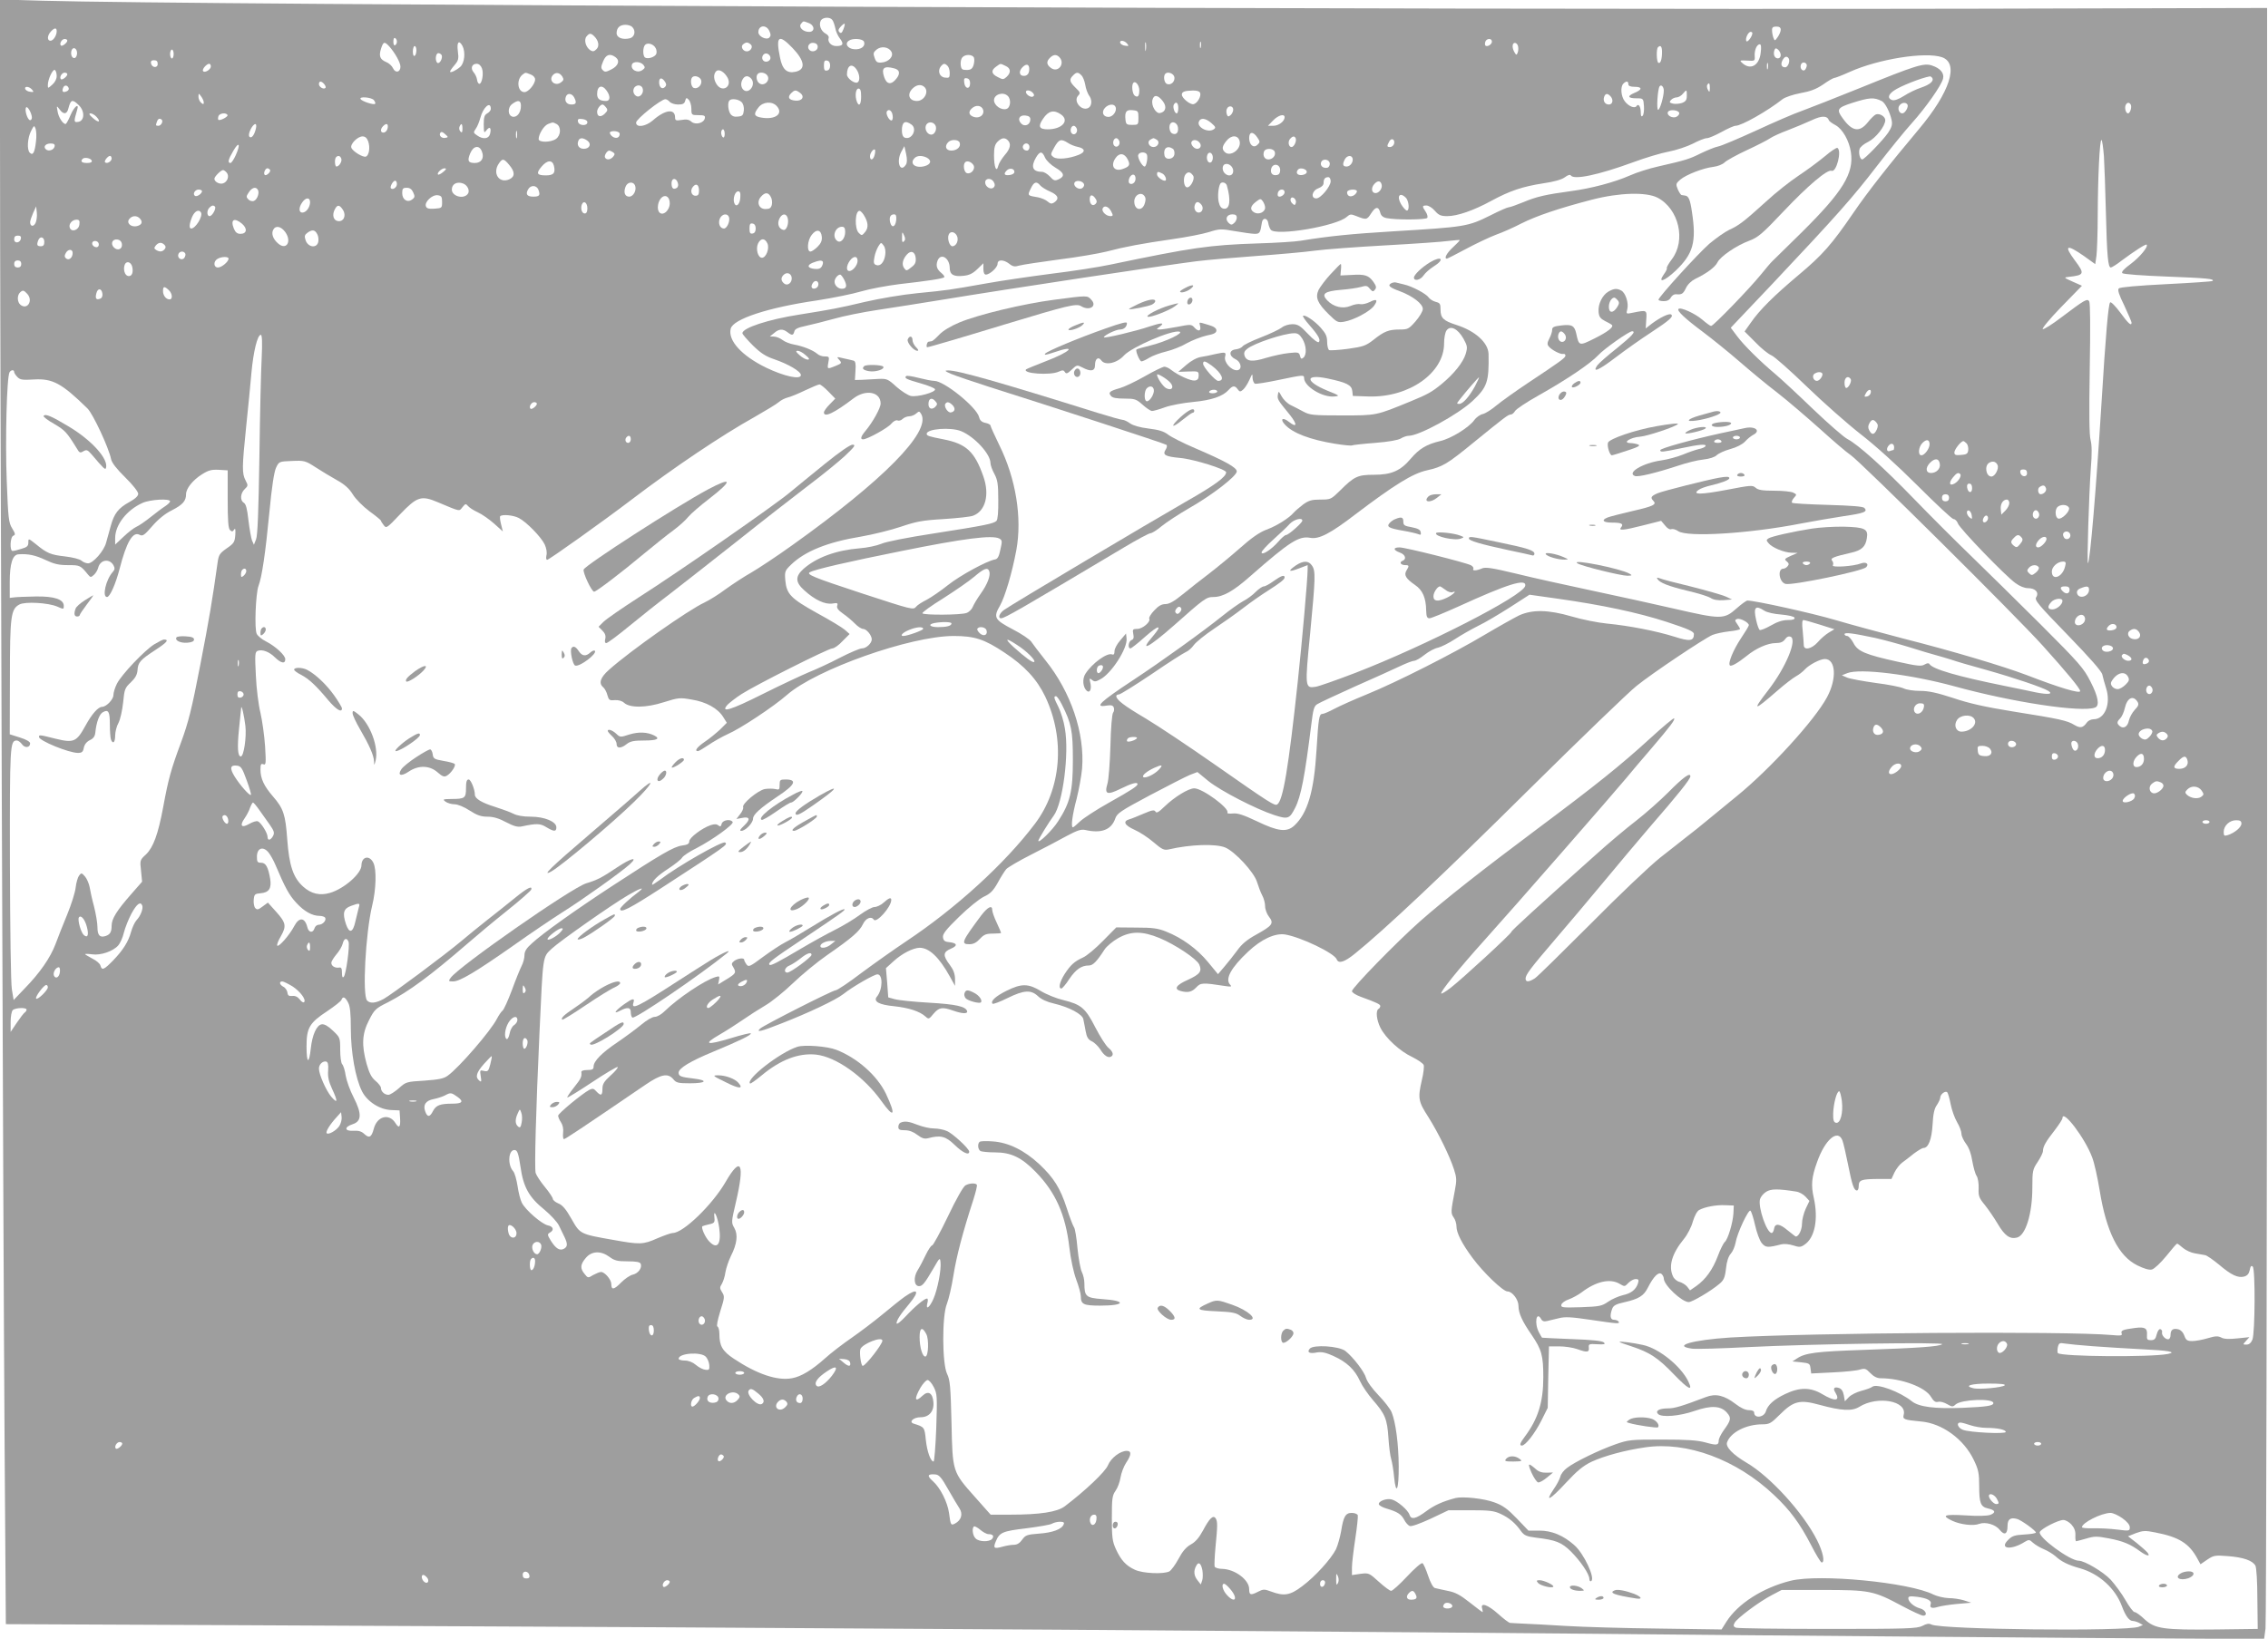 <?xml version="1.0" standalone="no"?>
<!DOCTYPE svg PUBLIC "-//W3C//DTD SVG 20010904//EN"
 "http://www.w3.org/TR/2001/REC-SVG-20010904/DTD/svg10.dtd">
<svg version="1.0" xmlns="http://www.w3.org/2000/svg"
 width="1280pt" height="925pt" viewBox="0 0 1280 925"
 preserveAspectRatio="xMidYMid meet">
<g transform="translate(0,925) scale(0.1,-0.1)"
fill="#9e9e9e" stroke="none">
<path d="M0 8494 c0 -1165 18 -6274 26 -7405 l7 -1007 1346 -6 c3033 -13 6425
-36 8426 -56 550 -5 1444 -12 1986 -16 l987 -6 8 59 c4 32 8 2103 9 4603 l0
4545 -1635 -4 c-3258 -7 -10079 21 -10922 45 l-238 7 0 -759z m4697 644 c6 -7
13 -28 17 -46 3 -19 15 -45 26 -59 24 -31 18 -43 -20 -43 -30 0 -51 24 -43 47
2 6 -5 17 -17 23 -27 14 -40 50 -28 73 10 20 51 23 65 5z m-133 -18 c35 -13
36 -50 2 -50 -34 0 -61 27 -45 46 14 17 11 16 43 4z m196 -35 c-8 -21 -14 -25
-22 -17 -9 9 -7 17 7 32 10 11 20 18 22 16 2 -2 -1 -16 -7 -31z m-1192 13 c22
-22 14 -57 -13 -64 -41 -10 -75 3 -75 29 0 30 18 47 50 47 14 0 31 -5 38 -12z
m774 -23 c9 -19 9 -28 0 -37 -16 -16 -62 6 -62 30 0 40 45 45 62 7z m5708 7
c0 -10 -8 -28 -17 -41 -16 -23 -17 -23 -24 -5 -4 10 -8 29 -8 42 -1 17 5 22
24 22 17 0 25 -5 25 -18z m-9730 -8 c0 -24 -19 -54 -35 -54 -20 0 -19 29 2 52
20 22 33 23 33 2z m9570 -11 c-1 -20 -28 -55 -34 -45 -8 13 10 52 24 52 6 0
10 -3 10 -7z m-6536 -18 c25 -25 30 -56 12 -73 -13 -13 -20 -14 -34 -6 -26 17
-38 59 -22 78 16 20 25 20 44 1z m-1114 -30 c0 -8 -4 -17 -10 -20 -6 -4 -10 5
-10 20 0 15 4 24 10 20 6 -3 10 -12 10 -20z m-1860 6 c0 -12 -29 -35 -36 -28
-11 10 5 37 21 37 8 0 15 -4 15 -9z m4092 -41 c70 -73 77 -122 18 -135 -49
-11 -75 13 -88 81 -25 121 -7 134 70 54z m404 35 c10 -26 -16 -46 -55 -43 -38
3 -56 33 -29 49 22 15 78 10 84 -6z m3544 0 c0 -16 -27 -32 -37 -22 -3 4 -3
13 0 22 8 20 37 20 37 0z m-2059 -11 c11 -14 10 -15 -11 -12 -13 1 -25 9 -28
16 -5 17 23 15 39 -4z m106 -36 c-2 -13 -4 -5 -4 17 -1 22 1 32 4 23 2 -10 2
-28 0 -40z m310 15 c-3 -10 -5 -4 -5 12 0 17 2 24 5 18 2 -7 2 -21 0 -30z
m-4580 5 c32 -36 63 -91 63 -114 0 -32 -28 -39 -42 -9 -6 13 -23 29 -39 35
-35 15 -42 34 -28 77 13 39 19 40 46 11z m413 3 c18 -35 12 -96 -12 -118 -24
-21 -58 -37 -58 -27 0 4 11 20 25 36 22 26 25 36 19 79 -7 52 6 66 26 30z
m1090 -12 c6 -9 7 -25 4 -33 -7 -18 -47 -31 -63 -21 -14 8 -14 58 0 72 14 14
47 5 59 -18z m538 19 c13 -13 -2 -38 -23 -38 -21 0 -36 25 -23 38 7 7 17 12
23 12 6 0 16 -5 23 -12z m377 -13 c0 -22 -31 -33 -47 -17 -17 17 -1 44 24 40
15 -2 23 -10 23 -23z m3953 1 c2 -9 1 -25 -3 -34 -6 -15 -8 -14 -20 7 -14 27
-9 54 9 48 6 -2 13 -11 14 -21z m1369 -33 c-8 -75 -60 -102 -107 -56 -13 12
-9 13 30 11 44 -3 45 -2 43 26 -2 33 12 66 29 66 7 0 9 -16 5 -47z m-7587 13
c0 -14 -4 -28 -10 -31 -6 -4 -10 7 -10 24 0 17 5 31 10 31 6 0 10 -11 10 -24z
m2681 -8 c14 -26 -15 -58 -56 -61 -24 -2 -31 3 -39 27 -9 24 -7 31 11 46 27
22 69 15 84 -12z m4349 -2 c0 -42 -9 -68 -21 -60 -10 6 -12 77 -2 87 15 15 23
5 23 -27z m-8945 -6 c0 -13 -6 -25 -12 -27 -16 -6 -27 21 -19 43 9 23 31 11
31 -16z m9615 -11 c0 -23 -28 -25 -36 -4 -4 8 -3 22 0 31 5 13 9 14 21 4 8 -7
15 -21 15 -31z m-9070 6 c0 -14 -4 -25 -10 -25 -5 0 -10 11 -10 25 0 14 5 25
10 25 6 0 10 -11 10 -25z m1513 -7 c6 -18 -12 -50 -24 -43 -15 10 -11 55 5 55
8 0 16 -6 19 -12z m1855 -11 c4 -20 -25 -34 -40 -19 -15 15 -1 44 19 40 10 -2
19 -11 21 -21z m-874 0 c26 -19 16 -49 -24 -69 -29 -15 -37 -16 -48 -4 -11 11
-11 19 2 50 16 39 39 46 70 23z m2023 -3 c3 -9 2 -28 -3 -43 -7 -20 -16 -26
-39 -26 -25 0 -30 4 -33 28 -2 16 2 35 9 43 16 19 58 18 66 -2z m481 4 c36
-36 -6 -91 -46 -62 -26 18 -28 37 -6 58 19 19 36 20 52 4z m4982 -1 c98 -34
45 -198 -131 -407 -167 -199 -289 -354 -368 -470 -124 -181 -174 -238 -311
-353 -138 -116 -220 -197 -270 -270 l-34 -48 60 -60 c32 -34 74 -68 92 -75 18
-8 108 -88 200 -177 92 -89 228 -209 302 -267 83 -64 207 -176 323 -292 103
-103 194 -188 202 -188 9 0 20 -11 25 -25 11 -30 266 -294 324 -336 24 -18 52
-29 71 -29 42 0 64 -24 47 -51 -11 -16 9 -40 178 -214 125 -129 192 -205 195
-223 3 -15 13 -50 22 -79 27 -87 -8 -173 -71 -173 -14 0 -31 -8 -38 -18 -22
-31 -37 -34 -71 -14 -41 25 -83 34 -347 76 -155 25 -249 46 -337 76 -92 30
-139 40 -186 40 -35 0 -77 6 -93 14 -16 8 -87 22 -159 31 -71 10 -143 23 -160
30 l-30 13 30 12 c70 29 360 -7 605 -74 331 -91 718 -149 794 -120 27 10 18
62 -26 147 -38 75 -62 103 -282 323 -133 132 -311 308 -396 390 -85 82 -227
224 -315 315 -176 182 -319 310 -379 341 -21 11 -109 88 -195 170 -86 83 -181
171 -211 196 -86 72 -178 163 -216 214 l-36 48 239 252 c360 382 451 485 586
661 69 89 157 198 197 242 79 88 167 213 176 251 8 31 -16 59 -62 74 -46 16
-92 1 -405 -126 -141 -57 -289 -115 -330 -130 -41 -14 -157 -64 -258 -111
-101 -46 -197 -87 -215 -90 -17 -3 -60 -21 -96 -38 -66 -33 -85 -39 -243 -75
-49 -11 -119 -33 -157 -50 -88 -39 -221 -74 -335 -89 -139 -19 -191 -30 -267
-62 -39 -16 -76 -29 -83 -29 -7 0 -53 -20 -102 -45 -129 -64 -140 -66 -553
-91 -230 -14 -355 -26 -520 -53 -30 -5 -138 -12 -240 -15 -276 -9 -370 -23
-835 -120 -66 -14 -214 -37 -330 -51 -115 -15 -282 -39 -370 -55 -209 -37
-215 -38 -388 -55 -84 -8 -212 -30 -295 -49 -151 -36 -191 -43 -372 -72 -173
-27 -320 -75 -320 -105 0 -6 27 -37 59 -69 45 -44 73 -62 121 -78 81 -28 150
-69 150 -89 0 -28 -93 -8 -197 42 -137 67 -216 153 -199 220 14 54 210 119
486 159 91 14 203 37 250 51 47 14 144 32 215 41 160 18 246 31 254 39 3 4 -4
14 -15 23 -27 22 -33 41 -23 70 18 47 69 16 69 -41 0 -37 23 -50 76 -44 34 3
54 13 80 38 l34 33 0 -32 c0 -20 5 -32 14 -32 22 0 66 40 66 61 0 25 34 25 66
0 20 -16 31 -18 57 -10 18 5 118 20 222 34 105 13 226 34 270 45 106 28 200
45 372 70 78 11 171 29 206 40 60 19 68 19 148 5 46 -8 96 -15 111 -15 28 0
31 6 40 65 5 29 32 25 36 -5 2 -14 9 -31 14 -37 30 -37 372 21 429 73 18 16
24 16 52 5 58 -23 61 -23 85 14 25 40 43 41 52 4 4 -16 15 -26 35 -30 51 -11
223 -10 230 1 4 6 0 22 -9 35 -21 31 -20 35 5 35 11 0 33 -13 47 -30 22 -25
34 -30 70 -30 57 0 149 32 248 86 105 57 177 81 293 99 62 9 104 21 122 34 17
13 30 17 34 11 17 -27 155 2 352 74 67 25 157 52 200 60 43 8 105 29 137 45
32 17 67 31 79 31 11 0 48 16 83 35 34 19 70 35 79 35 34 0 180 83 265 150 14
11 58 26 100 34 56 10 89 22 129 49 29 21 58 37 63 37 6 0 45 15 87 34 162 73
427 115 521 83z m-865 -7 c9 -15 -4 -50 -20 -50 -21 0 -27 17 -15 40 12 22 25
26 35 10z m-9205 -31 c0 -25 -33 -22 -38 4 -2 12 3 17 17 17 15 0 21 -6 21
-21z m3795 -9 c0 -16 -6 -26 -17 -28 -14 -3 -18 3 -18 28 0 25 4 31 18 28 11
-2 17 -12 17 -28z m-1054 4 c11 -14 10 -18 -5 -29 -28 -21 -70 2 -59 32 7 18
48 16 64 -3z m6346 -21 c-3 -10 -5 -4 -5 12 0 17 2 24 5 18 2 -7 2 -21 0 -30z
m220 21 c1 -5 -2 -16 -7 -24 -12 -20 -35 2 -26 25 6 17 27 16 33 -1z m-9007
-9 c0 -18 -36 -39 -44 -26 -7 10 20 41 35 41 5 0 9 -7 9 -15z m1530 -11 c11
-28 0 -90 -16 -87 -5 1 -11 13 -12 25 -2 13 -11 31 -19 40 -19 22 -10 48 17
48 13 0 24 -10 30 -26z m2628 14 c7 -7 12 -25 12 -41 0 -25 -3 -28 -27 -25
-31 3 -43 38 -23 64 15 17 22 18 38 2z m327 0 c30 -13 32 -38 6 -62 -18 -16
-21 -16 -50 -1 -37 18 -39 38 -9 59 27 19 21 19 53 4z m133 -29 c-2 -15 -11
-25 -24 -27 -31 -4 -38 24 -13 49 25 25 42 14 37 -22z m-974 9 c18 -26 21 -64
6 -73 -16 -10 -60 23 -60 44 0 52 28 67 54 29z m213 6 c31 -8 35 -29 12 -58
-29 -37 -55 -33 -69 9 -17 51 -2 65 57 49z m-4727 -43 c0 -17 -10 -36 -25 -49
-25 -22 -25 -22 -25 -2 0 32 28 92 40 85 5 -3 10 -19 10 -34z m3787 -11 c25
-50 -30 -83 -61 -38 -19 27 -21 59 -4 76 15 15 47 -4 65 -38z m-3727 21 c0
-12 -29 -35 -36 -28 -11 10 5 37 21 37 8 0 15 -4 15 -9z m2614 -1 c15 -5 26
-17 26 -28 0 -27 -38 -72 -60 -72 -39 0 -47 69 -12 98 19 14 15 14 46 2z m180
-13 c9 -15 7 -21 -8 -32 -35 -26 -74 13 -44 43 16 16 38 12 52 -11z m1155 9
c23 -28 -17 -68 -45 -45 -15 12 -19 41 -7 52 11 12 40 8 52 -7z m1774 -1 c9
-8 18 -32 22 -54 3 -21 13 -47 20 -58 20 -25 18 -60 -2 -72 -38 -21 -87 37
-59 68 15 16 13 20 -14 46 -34 33 -37 47 -14 69 19 20 29 20 47 1z m525 -11
c4 -25 -20 -47 -42 -38 -16 6 -22 45 -9 58 14 14 48 1 51 -20z m-2670 -20 c4
-25 -22 -49 -43 -40 -15 5 -21 47 -8 60 14 14 48 1 51 -20z m280 14 c16 -16
15 -44 -3 -62 -31 -30 -67 13 -45 54 12 23 30 26 48 8z m6667 2 c11 -17 -13
-38 -64 -55 -27 -9 -69 -29 -95 -46 -30 -19 -55 -28 -67 -24 -27 9 -24 30 9
53 35 25 156 73 204 81 4 0 10 -4 13 -9z m-7151 -23 c8 -12 7 -20 -1 -28 -16
-16 -33 -2 -33 27 0 28 17 28 34 1z m1721 -7 c0 -36 -29 -33 -33 3 -3 23 0 28
15 25 12 -2 18 -12 18 -28z m-3645 -5 c7 -9 10 -18 7 -21 -10 -11 -37 5 -37
21 0 19 14 19 30 0z m4600 -35 c0 -33 -9 -43 -27 -29 -13 12 -18 61 -6 72 12
12 33 -15 33 -43z m2760 35 c0 -10 11 -15 35 -15 45 0 45 -16 -2 -35 -42 -18
-36 -30 15 -30 36 0 37 -1 40 -44 2 -24 -2 -49 -7 -54 -8 -8 -11 -2 -11 20 0
32 -14 51 -24 34 -10 -15 -45 -1 -66 27 -22 28 -26 82 -8 100 16 16 28 15 28
-3z m460 -22 c-1 -24 -2 -26 -11 -10 -5 9 -7 22 -4 27 10 17 15 11 15 -17z
m-9262 -1 c2 -7 -4 -15 -13 -18 -20 -8 -27 -1 -19 20 7 18 25 17 32 -2z m3240
-5 c5 -23 -15 -47 -33 -41 -20 8 -27 34 -14 51 16 18 43 13 47 -10z m1590 11
c26 -26 -2 -78 -43 -78 -44 0 -58 37 -25 70 23 23 50 26 68 8z m4172 -19 c0
-35 -22 -109 -32 -109 -10 0 -3 114 8 132 9 14 24 -2 24 -23z m-9209 5 c11
-14 10 -15 -11 -12 -13 1 -25 9 -28 16 -5 17 23 15 39 -4z m3243 -6 c22 -31
20 -58 -3 -58 -36 0 -51 12 -51 39 0 47 28 56 54 19z m1436 -33 c0 -45 -12
-60 -24 -29 -12 31 -7 74 9 74 11 0 15 -12 15 -45z m-345 21 c29 -21 12 -48
-27 -44 -37 4 -45 19 -23 42 20 19 26 20 50 2z m1314 0 c9 -10 9 -16 1 -21
-12 -7 -40 11 -40 26 0 14 26 10 39 -5z m944 0 c8 -19 -16 -60 -37 -64 -19 -4
-66 34 -66 54 0 16 16 22 61 23 22 1 39 -4 42 -13z m2747 -16 c0 -24 -6 -33
-27 -41 -15 -5 -38 -7 -51 -4 -20 5 -22 8 -12 20 7 8 21 15 31 15 11 0 27 9
36 20 22 26 23 26 23 -10z m-8370 -38 c0 -12 -3 -12 -15 -2 -8 7 -15 22 -15
34 1 21 1 21 15 2 8 -11 15 -26 15 -34z m2090 29 c16 -31 12 -41 -15 -41 -27
0 -41 20 -31 45 8 21 33 19 46 -4z m2448 7 c20 -20 15 -66 -8 -73 -29 -9 -70
20 -70 49 0 34 52 50 78 24z m3400 0 c19 -19 15 -48 -8 -48 -23 0 -35 22 -26
45 7 18 18 19 34 3z m-2524 -31 c22 -30 15 -59 -17 -65 -23 -5 -51 42 -43 74
8 32 32 29 60 -9z m-4454 8 c7 -9 10 -18 7 -21 -7 -8 -75 14 -82 27 -10 16 62
10 75 -6z m1792 -49 c0 -35 1 -36 40 -36 32 0 39 -3 36 -17 -5 -28 -53 -40
-76 -20 -13 12 -28 15 -55 10 -32 -5 -37 -3 -37 14 0 52 -57 44 -126 -17 -41
-35 -94 -42 -94 -12 0 20 141 132 165 132 7 0 18 -7 25 -15 7 -8 28 -15 47
-15 27 0 36 5 40 21 5 18 8 19 20 6 8 -8 15 -31 15 -51z m6719 43 c19 -10 46
-64 55 -108 5 -24 0 -40 -19 -69 -29 -43 -135 -152 -147 -152 -13 0 -22 37
-15 59 3 11 25 29 48 40 43 21 97 89 97 123 0 20 -32 40 -53 32 -8 -3 -29 -23
-46 -45 -47 -58 -88 -51 -141 23 -37 50 -31 60 53 87 98 31 123 33 168 10z
m-6436 -5 c10 -10 15 -29 13 -48 -3 -26 -8 -32 -33 -34 -19 -3 -33 2 -42 14
-14 19 -18 66 -6 77 12 13 51 7 68 -9z m-3739 -19 c34 -34 31 -88 -5 -93 -25
-4 -25 2 -6 66 14 44 -16 22 -37 -28 -11 -27 -24 -50 -28 -50 -15 0 -40 38
-45 71 -6 34 -6 34 11 12 22 -31 42 -29 50 5 13 51 23 54 60 17z m2494 -3 c0
-37 -21 -65 -46 -61 -29 6 -31 53 -2 73 33 24 48 20 48 -12z m1444 -1 c39 -43
-8 -78 -86 -65 -43 7 -47 20 -17 58 25 32 77 36 103 7z m2266 -11 c0 -16 -4
-30 -9 -30 -12 0 -24 37 -16 50 12 20 25 10 25 -20z m4115 20 c8 -13 -13 -50
-29 -50 -19 0 -29 30 -15 46 13 16 35 18 44 4z m1260 0 c8 -13 -3 -50 -15 -50
-12 0 -20 28 -14 45 7 17 20 20 29 5z m-9255 -25 c0 -8 -9 -19 -20 -25 -16 -9
-20 -21 -20 -63 1 -48 2 -50 15 -33 19 25 29 15 21 -19 -7 -29 -39 -34 -74 -9
-21 14 -21 17 -7 37 9 12 20 40 26 62 16 61 59 97 59 50z m650 9 c11 -13 10
-19 -7 -36 -23 -22 -43 -17 -43 11 0 17 18 41 31 41 4 0 12 -7 19 -16z m2130
-24 c0 -25 -29 -40 -57 -29 -29 11 -29 33 -1 53 26 18 58 5 58 -24z m746 26
c9 -23 -15 -56 -40 -56 -31 0 -41 28 -20 51 20 22 52 25 60 5z m-6116 -59 c0
-10 -5 -17 -12 -15 -14 5 -30 57 -21 71 7 12 32 -31 33 -56z m6780 44 c0 -10
-7 -24 -15 -31 -12 -10 -16 -9 -21 4 -3 9 -4 23 0 31 8 21 36 19 36 -4z
m-1922 -34 c2 -15 -1 -27 -7 -27 -14 0 -33 38 -26 51 11 17 30 4 33 -24z
m1387 -12 c0 -39 -1 -40 -35 -40 -31 0 -35 3 -38 28 -5 46 4 59 40 55 31 -3
33 -5 33 -43z m3052 28 c2 -6 -4 -16 -15 -22 -23 -12 -59 9 -48 28 10 15 58
10 63 -6z m-3489 -9 c50 -35 6 -84 -75 -84 -49 0 -56 17 -26 60 30 45 61 52
101 24z m-5443 -14 c27 -30 11 -35 -21 -6 -21 18 -24 25 -13 26 9 0 24 -9 34
-20z m739 11 c6 -9 -43 -35 -52 -27 -2 3 -2 12 1 21 7 16 42 21 51 6z m4531
-25 c0 -30 -31 -44 -51 -24 -24 24 -11 50 23 46 20 -2 28 -9 28 -22z m1435 12
c0 -22 -33 -48 -63 -48 l-31 0 29 30 c29 30 65 40 65 18z m3072 -17 c1 -5 19
-18 38 -28 39 -22 76 -86 86 -152 18 -119 -45 -222 -276 -451 -86 -85 -162
-159 -168 -165 -6 -5 -35 -39 -64 -75 -64 -79 -268 -290 -281 -290 -5 0 -27
16 -49 35 -42 36 -124 73 -135 61 -10 -10 35 -53 137 -129 52 -39 145 -114
205 -166 61 -53 157 -133 215 -177 58 -45 165 -137 239 -203 74 -67 153 -135
176 -150 55 -37 935 -910 1084 -1076 137 -152 211 -242 211 -256 0 -16 -115
18 -301 90 -132 50 -415 135 -699 207 -118 31 -290 77 -381 104 -136 40 -454
110 -497 110 -6 0 -34 -20 -62 -45 -70 -62 -86 -62 -355 0 -104 24 -309 69
-455 100 -146 31 -341 74 -434 97 -137 33 -173 38 -193 29 -29 -13 -56 -14
-48 -2 3 6 -3 14 -13 20 -28 15 -370 101 -403 101 -38 0 -37 -15 1 -29 32 -11
40 -38 15 -47 -20 -8 -9 -24 16 -24 22 0 23 -4 7 -30 -16 -26 -4 -46 48 -82
43 -29 62 -73 63 -145 1 -34 5 -43 19 -43 9 0 82 30 162 66 280 128 386 161
378 117 -10 -56 -565 -339 -958 -491 -107 -41 -209 -77 -226 -79 -59 -9 -60
-2 -30 300 30 315 32 355 10 385 -19 28 -49 28 -91 0 -47 -33 -41 -39 17 -17
l50 19 0 -24 c0 -53 -32 -414 -56 -636 -52 -484 -83 -671 -116 -691 -14 -9
-40 7 -353 226 -143 100 -318 217 -390 260 -122 72 -165 105 -165 126 0 5 7 9
15 9 8 0 91 52 185 115 93 64 180 119 192 124 13 5 33 22 45 39 12 17 64 59
115 93 51 34 126 87 166 118 40 31 102 74 137 96 73 47 95 64 95 76 0 16 -20
9 -62 -21 -22 -16 -47 -30 -55 -30 -8 0 -29 -14 -46 -31 -17 -18 -50 -42 -72
-53 -22 -12 -74 -49 -115 -82 -112 -90 -347 -259 -505 -363 -189 -125 -221
-156 -150 -144 26 4 36 2 41 -11 3 -9 2 -22 -4 -29 -6 -7 -13 -88 -15 -187 -3
-96 -10 -192 -17 -214 -18 -60 -2 -66 75 -28 63 31 95 39 95 26 0 -11 -31 -32
-163 -106 -70 -39 -143 -87 -162 -105 -19 -18 -36 -33 -40 -33 -12 0 -3 71 21
160 13 52 27 129 31 171 16 200 -63 433 -207 612 -36 45 -72 93 -80 105 -9 13
-56 45 -105 70 -103 54 -110 67 -71 134 28 50 68 184 92 313 33 181 -2 402
-96 592 -27 56 -50 106 -50 111 0 5 -13 12 -29 15 -20 4 -31 14 -35 32 -14 57
-198 205 -253 205 -14 0 -53 8 -89 17 -35 9 -66 14 -70 10 -12 -12 2 -18 82
-41 43 -12 79 -27 81 -33 6 -17 -100 -46 -137 -38 -16 4 -53 27 -81 52 -48 44
-54 46 -102 44 -29 -2 -70 -4 -92 -5 l-40 -1 3 52 c3 38 0 54 -10 57 -7 2 -32
8 -56 13 -41 10 -42 10 -26 -8 16 -18 15 -20 -19 -34 -49 -20 -49 -20 -42 19
6 31 5 34 -19 34 -15 -1 -34 6 -44 15 -23 20 -80 43 -130 52 -23 4 -52 15 -66
26 -13 10 -35 19 -48 19 l-23 1 24 19 c27 24 49 25 75 5 26 -20 33 -19 39 4 3
14 20 22 63 31 33 7 104 25 159 40 55 16 165 38 245 50 80 12 251 39 380 60
357 59 1245 193 1420 215 63 8 216 21 340 30 124 9 272 22 330 30 58 8 238 21
400 30 162 9 322 20 355 25 33 4 62 6 63 5 2 -2 -15 -20 -37 -40 -36 -33 -53
-65 -35 -65 3 0 52 25 108 55 56 30 132 66 169 80 37 13 102 42 144 64 86 43
213 86 398 134 155 40 306 44 370 11 120 -63 162 -241 80 -348 -18 -24 -31
-47 -28 -50 3 -2 -5 -19 -17 -35 -36 -52 3 -39 67 21 99 95 118 161 92 331
-10 70 -19 91 -39 93 -6 1 -14 2 -19 3 -5 0 -14 15 -22 32 -12 30 -11 33 14
55 33 28 128 65 186 72 25 3 53 14 64 25 11 11 67 42 125 69 58 27 117 57 131
67 15 10 60 31 101 46 41 16 102 41 134 56 57 27 88 27 98 0z m-9409 3 c9 -10
-4 -34 -19 -34 -16 0 -16 2 -8 24 6 17 16 20 27 10z m2402 -14 c0 -23 -49 -20
-53 3 -3 15 2 18 25 15 17 -2 28 -9 28 -18z m3522 -5 c24 -21 26 -26 13 -35
-32 -22 -96 12 -84 43 9 24 38 21 71 -8z m-3696 -5 c27 -15 25 -64 -3 -84 -30
-21 -98 -21 -98 -1 0 28 30 76 53 85 29 11 26 11 48 0z m2003 -3 c35 -25 2
-89 -38 -74 -10 4 -16 18 -16 40 0 49 18 60 54 34z m135 -4 c11 -21 -3 -53
-23 -53 -21 0 -38 27 -31 50 8 24 40 26 54 3z m1369 -12 c4 -29 -9 -44 -31
-35 -17 6 -23 44 -10 58 14 14 38 0 41 -23z m-5204 -8 c-9 -37 -25 -56 -36
-45 -6 6 -3 22 6 41 20 39 39 41 30 4z m744 5 c-2 -13 -11 -24 -20 -26 -21 -4
-24 18 -6 36 19 19 30 14 26 -10z m422 -5 c0 -20 -3 -24 -11 -16 -7 7 -9 19
-6 27 10 24 17 19 17 -11z m-2407 -72 c-7 -62 -17 -81 -35 -63 -17 17 -13 84
8 124 16 31 17 32 25 11 4 -13 6 -45 2 -72z m5874 73 c8 -21 -13 -42 -28 -27
-13 13 -5 43 11 43 6 0 13 -7 17 -16z m-3160 -51 c-3 -10 -5 -2 -5 17 0 19 2
27 5 18 2 -10 2 -26 0 -35z m1173 21 c0 -14 -4 -23 -10 -19 -5 3 -10 15 -10
26 0 10 5 19 10 19 6 0 10 -12 10 -26z m-1575 -22 c-21 -5 -40 12 -30 28 5 8
13 6 27 -7 18 -16 19 -18 3 -21z m981 27 c3 -6 1 -16 -5 -22 -13 -13 -42 0
-49 21 -5 15 44 16 54 1z m3600 -25 c16 -23 16 -27 1 -41 -22 -22 -47 -1 -47
38 0 37 23 38 46 3z m-5018 -22 c12 -34 5 -79 -13 -86 -16 -6 -74 29 -82 50
-8 20 35 64 63 64 15 0 25 -9 32 -28z m4918 2 c12 -46 -53 -93 -84 -62 -17 17
-15 32 9 62 27 35 66 35 75 0z m317 14 c5 -16 -10 -48 -24 -48 -16 0 -22 29
-9 45 15 18 27 19 33 3z m-3998 -12 c25 -18 13 -46 -20 -46 -27 0 -41 20 -31
45 7 19 26 19 51 1z m2373 2 c20 -20 14 -48 -18 -84 -16 -19 -33 -46 -36 -60
-10 -41 -24 -8 -24 59 0 44 5 62 20 77 23 23 41 25 58 8z m629 -4 c8 -21 -13
-42 -28 -27 -13 13 -5 43 11 43 6 0 13 -7 17 -16z m212 7 c19 -12 6 -41 -19
-41 -25 0 -38 29 -19 41 8 5 16 9 19 9 3 0 11 -4 19 -9z m1338 -25 c-4 -9 -13
-16 -22 -16 -18 0 -19 5 -4 32 13 24 35 9 26 -16z m-2451 9 c9 -23 -15 -45
-47 -45 -31 0 -40 25 -17 48 17 17 58 15 64 -3z m610 -1 c13 -9 39 -20 56 -23
43 -9 46 -29 6 -45 -55 -22 -121 -28 -142 -13 -18 14 -18 15 4 55 26 46 38 50
76 26z m744 1 c13 -16 6 -35 -14 -35 -18 0 -39 27 -31 40 9 14 31 12 45 -5z
m5104 -77 c3 -51 8 -192 11 -313 6 -249 12 -315 28 -315 5 0 33 17 61 39 71
53 136 95 141 90 11 -11 -39 -71 -90 -109 -38 -28 -54 -45 -47 -52 6 -6 117
-14 248 -19 232 -9 273 -13 261 -25 -3 -3 -121 -11 -261 -18 -160 -8 -261 -17
-268 -24 -8 -8 0 -34 31 -97 22 -48 41 -91 41 -96 0 -22 -19 -5 -64 57 -27 36
-52 62 -57 57 -10 -11 -25 -179 -49 -573 -30 -482 -64 -887 -76 -899 -7 -7 6
395 16 534 7 84 6 133 -1 160 -8 28 -9 151 -5 405 4 228 3 370 -3 379 -11 17
-23 11 -158 -91 -51 -39 -98 -68 -104 -66 -7 2 38 57 104 125 l117 120 -52 23
c-51 23 -52 24 -23 27 89 10 92 17 35 93 -64 86 -48 94 51 25 l64 -46 7 48 c3
26 7 129 7 229 1 219 11 424 21 424 4 0 10 -42 14 -92z m-11566 55 c-4 -20
-35 -30 -50 -15 -15 15 0 32 28 32 19 0 25 -5 22 -17z m1023 -48 c-11 -25 -25
-45 -30 -45 -18 0 -13 20 16 69 32 55 42 39 14 -24z m4479 45 c0 -11 -6 -20
-14 -20 -18 0 -29 16 -21 30 11 18 35 11 35 -10z m-3090 -26 c14 -36 -3 -64
-40 -64 -38 0 -44 12 -26 55 18 43 52 48 66 9z m2393 -73 c-32 -50 -56 15 -27
71 l18 33 10 -44 c6 -29 6 -49 -1 -60z m1505 90 c8 -4 12 -19 10 -32 -4 -30
-51 -35 -56 -6 -8 39 15 58 46 38z m-1682 -36 c-7 -29 -26 -34 -26 -7 0 18 20
45 28 37 2 -2 2 -16 -2 -30z m2258 19 c8 -21 -11 -44 -36 -44 -21 0 -33 22
-24 45 7 20 52 19 60 -1z m-3735 -3 c12 -8 12 -12 2 -25 -15 -18 -37 -21 -46
-6 -7 11 11 40 24 40 3 0 12 -4 20 -9z m2439 -31 c8 -17 33 -41 58 -56 50 -29
56 -49 19 -66 -22 -10 -28 -8 -49 15 -14 15 -34 27 -45 27 -53 0 -65 28 -34
81 22 37 35 37 51 -1z m575 17 c6 -17 -3 -67 -13 -67 -14 0 -42 51 -36 66 7
18 42 18 49 1z m372 -17 c0 -13 -6 -25 -12 -27 -16 -6 -27 21 -19 43 9 23 31
11 31 -16z m-481 -9 c16 -31 12 -41 -28 -55 -48 -17 -71 18 -40 62 21 31 50
28 68 -7z m-5734 4 c0 -16 -27 -32 -37 -21 -7 7 16 36 28 36 5 0 9 -7 9 -15z
m1296 0 c6 -16 -12 -45 -27 -45 -10 0 -12 44 -2 53 11 11 23 8 29 -8z m3305 5
c29 -16 23 -38 -13 -48 -53 -14 -87 15 -56 46 15 15 43 15 69 2z m2402 -2 c7
-21 -12 -48 -33 -48 -22 0 -25 12 -10 41 12 21 36 25 43 7z m-7115 -15 c2 -9
-7 -13 -27 -13 -30 0 -39 9 -24 24 11 10 46 3 51 -11z m2356 -24 c33 -39 33
-66 1 -81 -58 -26 -98 34 -59 90 20 29 27 28 58 -9z m4631 6 c0 -11 -7 -21
-15 -22 -24 -4 -41 12 -34 31 9 24 49 17 49 -9z m-4379 -10 c10 -41 -1 -55
-45 -55 -51 0 -57 11 -25 49 32 38 61 40 70 6z m2368 3 c13 -22 -14 -54 -38
-45 -16 6 -22 48 -9 61 11 11 35 3 47 -16z m1466 -33 c0 -27 -27 -34 -48 -13
-16 16 -15 45 1 51 21 8 47 -13 47 -38z m265 5 c0 -16 -6 -26 -19 -28 -25 -5
-39 12 -31 38 10 31 50 24 50 -10z m-5701 1 c7 -10 -22 -37 -30 -28 -9 8 3 37
15 37 5 0 12 -4 15 -9z m977 -12 c-13 -11 -26 -17 -29 -14 -8 8 20 35 37 35
12 -1 11 -5 -8 -21z m3224 1 c0 -9 -11 -16 -27 -18 -30 -4 -36 6 -16 26 16 16
43 11 43 -8z m1650 0 c0 -9 -11 -16 -27 -18 -27 -3 -38 14 -21 32 12 12 48 2
48 -14z m-6095 -5 c15 -19 4 -52 -21 -60 -20 -7 -49 9 -49 26 0 12 37 49 49
49 5 0 14 -7 21 -15z m5281 -5 c17 -10 27 -40 13 -40 -16 0 -44 23 -44 35 0
18 5 18 31 5z m173 -12 c12 -19 -18 -72 -37 -65 -17 5 -21 55 -6 73 14 17 28
14 43 -8z m-326 -24 c-5 -26 -38 -31 -38 -7 0 24 21 46 33 34 5 -5 7 -17 5
-27z m1102 -7 c0 -29 -56 -97 -81 -97 -33 0 -25 44 11 57 19 7 30 18 30 30 0
23 8 33 27 33 7 0 13 -10 13 -23z m-3685 -8 c5 -13 2 -25 -6 -30 -19 -11 -29
-2 -29 27 0 30 26 32 35 3z m1784 3 c7 -13 7 -22 -1 -30 -16 -16 -48 4 -48 28
0 26 36 27 49 2z m-3369 -11 c0 -19 -23 -35 -34 -24 -7 8 12 43 24 43 6 0 10
-9 10 -19z m3878 -2 c2 -9 -5 -19 -14 -23 -21 -8 -50 17 -39 34 10 16 49 8 53
-11z m1680 -3 c4 -20 -15 -46 -35 -46 -22 0 -27 29 -7 51 20 22 37 20 42 -5z
m-5184 8 c26 -10 40 -43 25 -60 -25 -30 -89 -11 -89 26 0 32 30 47 64 34z
m971 -14 c8 -26 -11 -60 -34 -60 -24 0 -33 23 -21 55 11 30 46 33 55 5z m2286
3 c8 -9 33 -25 57 -35 45 -20 52 -41 20 -62 -13 -8 -21 -6 -36 7 -10 9 -34 19
-53 23 -61 10 -61 10 -42 49 18 39 33 44 54 18z m1053 0 c24 -83 17 -136 -17
-131 -15 2 -23 13 -29 38 -7 32 -2 83 9 103 8 13 32 7 37 -10z m-2979 -29 c0
-22 -5 -29 -20 -29 -23 0 -32 30 -14 51 18 22 34 11 34 -22z m-906 4 c11 -30
6 -38 -29 -38 -35 0 -45 13 -30 40 14 27 49 26 59 -2z m-1584 1 c11 -16 -3
-56 -22 -63 -9 -4 -23 0 -31 8 -13 13 -13 18 2 40 17 27 40 34 51 15z m877
-15 c10 -22 10 -28 -6 -40 -27 -20 -56 -1 -56 36 0 25 4 30 25 30 18 0 29 -8
37 -26z m-1192 7 c0 -14 -28 -33 -39 -27 -16 10 -1 36 20 36 10 0 19 -4 19 -9z
m6110 -6 c0 -16 -27 -32 -37 -22 -3 4 -3 13 0 22 8 20 37 20 37 0z m408 3 c-7
-21 -36 -34 -49 -21 -6 6 -8 16 -5 22 10 15 59 14 54 -1z m-3480 -35 c-3 -38
-24 -56 -34 -29 -9 24 4 66 22 66 11 0 14 -9 12 -37z m172 6 c7 -11 9 -32 6
-45 -5 -19 -13 -24 -36 -24 -38 0 -52 40 -25 70 23 26 41 25 55 -1z m2114 -5
c3 -8 0 -26 -6 -40 -16 -36 -52 -29 -56 11 -6 46 46 71 62 29z m-3969 -24 c0
-34 -1 -35 -43 -38 -31 -2 -44 1 -48 13 -10 24 35 67 66 63 21 -3 25 -8 25
-38z m1285 -10 c0 -15 -9 -35 -20 -45 -28 -26 -54 -3 -46 39 12 62 66 67 66 6z
m2404 27 c8 -12 7 -20 -1 -28 -16 -16 -33 -2 -33 27 0 28 17 28 34 1z m1750 7
c19 -19 22 -78 4 -72 -7 3 -21 19 -31 36 -26 45 -7 70 27 36z m-621 -31 c-5
-13 -7 -13 -21 0 -8 8 -11 20 -7 27 10 16 35 -7 28 -27z m-5563 5 c-1 -29 -22
-58 -44 -58 -20 0 -21 29 0 58 20 29 44 29 44 0z m5390 -30 c0 -25 -35 -41
-60 -28 -27 15 -25 35 7 60 26 20 28 20 40 4 7 -10 13 -26 13 -36z m-3825 -4
c0 -19 -5 -29 -15 -29 -16 0 -25 28 -16 51 10 25 31 10 31 -22z m3465 21 c15
-18 6 -45 -15 -45 -18 0 -30 24 -21 45 7 19 20 19 36 0z m-5567 -11 c9 -10
-15 -54 -30 -54 -16 0 -17 32 -1 48 13 13 22 15 31 6z m722 -18 c21 -32 5 -69
-28 -64 -26 4 -34 36 -17 67 14 27 26 26 45 -3z m4335 -7 c13 -24 13 -29 -3
-29 -24 0 -51 26 -44 43 8 20 33 12 47 -14z m-6070 -69 c-12 -22 -30 -18 -30
6 0 8 8 31 17 52 l17 37 4 -37 c2 -20 -2 -46 -8 -58z m934 61 c13 -20 -30 -91
-55 -91 -13 0 -11 26 5 65 14 33 38 46 50 26z m3740 -13 c26 -41 29 -72 9 -97
-18 -22 -20 -22 -36 -6 -25 24 -22 125 4 125 5 0 15 -10 23 -22z m-760 -13 c8
-22 -11 -65 -28 -65 -23 0 -35 30 -23 57 12 26 42 31 51 8z m331 -4 c9 -29 -5
-72 -23 -69 -26 5 -37 34 -24 62 14 31 38 34 47 7z m613 -13 c-4 -39 -25 -48
-34 -14 -7 29 1 46 22 46 11 0 14 -9 12 -32z m1922 13 c0 -10 -7 -24 -16 -31
-12 -11 -18 -10 -31 3 -21 21 -9 47 22 47 18 0 25 -5 25 -19z m-6192 -3 c19
-19 14 -37 -14 -44 -35 -9 -63 18 -44 40 15 19 41 21 58 4z m-340 -35 c-3 -32
-44 -46 -54 -19 -8 21 13 46 38 46 15 0 19 -6 16 -27z m918 4 c32 -28 27 -57
-9 -57 -18 0 -28 8 -37 29 -21 52 2 65 46 28z m2899 -27 c0 -16 -6 -26 -17
-28 -14 -3 -18 3 -18 28 0 25 4 31 18 28 11 -2 17 -12 17 -28z m-2655 -20 c39
-55 5 -106 -42 -63 -27 24 -38 54 -26 76 13 26 44 20 68 -13z m3160 1 c0 -38
-26 -67 -46 -50 -30 24 -10 79 28 79 13 0 18 -8 18 -29z m-2980 -12 c7 -11 9
-32 6 -46 -10 -36 -57 -29 -71 10 -8 24 -6 31 10 43 26 19 42 18 55 -7z m2848
-15 c2 -22 -4 -37 -24 -57 -15 -15 -33 -27 -40 -27 -22 0 -17 64 7 94 27 35
53 30 57 -10z m464 -26 c-9 -9 -12 -4 -11 23 0 32 1 33 11 11 8 -17 8 -26 0
-34z m298 32 c13 -24 -2 -60 -25 -60 -16 0 -30 42 -21 65 8 21 33 19 46 -5z
m-5282 -17 c-5 -26 -38 -29 -38 -4 0 15 6 21 21 21 14 0 19 -5 17 -17z m132
-18 c0 -18 -5 -25 -20 -25 -21 0 -24 8 -14 34 10 25 34 19 34 -9z m438 -13 c4
-28 -24 -40 -45 -19 -21 21 -9 49 19 45 15 -2 24 -11 26 -26z m3643 4 c13 -28
-7 -81 -31 -81 -22 0 -36 49 -22 80 15 32 39 32 53 1z m-3776 4 c3 -5 4 -14 0
-20 -8 -13 -35 -1 -35 16 0 16 26 19 35 4z m373 -12 c8 -8 9 -15 1 -25 -13
-15 -28 -16 -48 -4 -12 8 -12 12 -2 25 16 19 33 20 49 4z m4068 -57 c-6 -42
-28 -66 -51 -57 -14 5 -16 14 -10 44 3 20 14 48 22 61 15 24 16 24 30 5 9 -12
12 -32 9 -53z m-4586 11 c0 -27 -21 -44 -37 -31 -9 8 -10 16 -2 30 12 24 39
25 39 1z m635 -2 c4 -6 1 -17 -5 -26 -15 -18 -42 0 -33 22 6 16 29 19 38 4z
m4123 -26 c2 -25 -3 -37 -25 -53 -26 -21 -28 -21 -40 -5 -15 20 -9 50 15 77
23 26 46 17 50 -19z m-3878 -4 c0 -17 -39 -50 -60 -50 -25 0 -27 35 -2 49 22
13 62 14 62 1z m3550 -12 c0 -25 -27 -58 -47 -58 -18 0 -17 30 3 58 20 28 44
29 44 0z m-4720 -18 c0 -13 -7 -20 -20 -20 -13 0 -20 7 -20 20 0 13 7 20 20
20 13 0 20 -7 20 -20z m4523 14 c3 -4 2 -15 -4 -26 -7 -14 -19 -18 -41 -16
-41 4 -46 21 -11 35 34 13 48 15 56 7z m-3897 -29 c8 -34 -2 -57 -23 -53 -19
3 -29 38 -19 64 9 23 35 16 42 -11z m3722 -61 c4 -29 -23 -51 -43 -34 -18 15
-19 32 -3 48 18 18 42 10 46 -14z m297 -14 c17 -34 13 -50 -14 -50 -21 0 -41
19 -41 40 0 17 18 40 32 40 4 0 15 -14 23 -30z m-148 -34 c-8 -19 -37 -21 -37
-3 0 7 5 18 12 25 15 15 33 -1 25 -22z m-3665 -23 c21 -19 24 -53 5 -53 -20 0
-37 22 -37 47 0 27 7 29 32 6z m-374 -21 c2 -13 -3 -25 -13 -28 -22 -9 -29 1
-21 31 8 31 30 28 34 -3z m-424 -1 c35 -39 -1 -93 -39 -61 -18 15 -19 52 -3
68 16 16 22 15 42 -7z m1323 -358 c-4 -71 -10 -324 -13 -563 -5 -309 -10 -444
-19 -465 l-12 -30 -11 25 c-5 14 -14 65 -20 114 -7 64 -14 91 -26 98 -22 13
-20 53 5 77 19 18 20 21 5 49 -21 40 -20 75 3 301 11 102 24 240 30 306 11
121 34 215 53 215 7 0 9 -41 5 -127z m3070 12 c22 -19 24 -24 11 -25 -9 0 -30
11 -45 25 -22 19 -24 24 -11 25 9 0 30 -11 45 -25z m-4467 -95 c0 -5 8 -18 19
-29 15 -15 29 -17 93 -13 105 6 156 -21 302 -164 31 -31 120 -221 133 -286 4
-20 31 -55 80 -103 42 -41 73 -81 73 -92 0 -13 -16 -28 -50 -47 -62 -34 -86
-65 -105 -135 -9 -31 -20 -73 -26 -94 -12 -47 -74 -117 -102 -117 -11 0 -28 7
-37 15 -10 9 -50 19 -92 24 -82 9 -103 18 -165 69 -43 34 -43 34 -43 10 0 -20
-7 -27 -39 -36 -21 -7 -43 -12 -50 -12 -17 0 -14 79 4 86 13 5 12 11 -6 41
-20 32 -23 56 -31 270 -9 226 0 586 16 612 9 14 26 15 26 1z m10203 -6 c10
-10 -12 -44 -29 -44 -20 0 -30 30 -13 41 17 10 33 11 42 3z m162 -34 c7 -12
-12 -50 -25 -50 -6 0 -10 14 -10 30 0 30 21 42 35 20z m-5770 -70 l39 -40 -32
-33 c-18 -18 -32 -38 -32 -45 0 -31 58 -4 168 80 69 52 152 36 152 -30 0 -25
-44 -105 -86 -155 -26 -31 -30 -47 -13 -47 24 0 141 65 159 88 12 14 26 22 35
19 8 -4 21 0 29 8 8 8 25 15 37 15 12 0 30 7 40 16 16 14 18 14 29 -5 53 -100
-215 -372 -728 -738 -86 -62 -191 -131 -232 -155 -41 -23 -106 -66 -145 -94
-38 -29 -92 -62 -119 -75 -91 -42 -418 -272 -538 -379 -50 -44 -61 -77 -33
-100 8 -7 19 -27 23 -44 8 -28 12 -31 42 -28 20 1 40 -4 52 -15 33 -30 124
-29 224 3 83 26 91 27 158 15 82 -13 148 -50 178 -99 l20 -32 -38 -38 c-22
-20 -60 -52 -86 -69 -44 -30 -61 -53 -39 -53 5 0 32 16 60 35 28 19 77 47 108
61 72 31 260 156 334 221 164 144 697 333 941 333 118 0 173 -18 286 -93 114
-75 184 -151 231 -249 114 -240 91 -521 -58 -718 -168 -223 -445 -476 -726
-663 -66 -44 -179 -124 -252 -178 -72 -55 -138 -99 -147 -99 -17 0 -405 -197
-426 -216 -25 -24 4 -17 118 28 152 59 311 134 352 167 50 40 173 111 192 111
32 0 30 -87 -3 -126 -22 -27 12 -46 98 -54 83 -9 144 -29 176 -58 18 -16 20
-16 46 16 31 36 49 39 111 17 52 -18 83 -19 78 -2 -9 26 -62 38 -215 47 -87 5
-174 14 -194 20 l-36 10 -6 83 -7 82 43 39 c47 43 109 75 147 76 54 0 110 -53
170 -161 l30 -54 0 40 c-1 29 -9 51 -30 79 -40 53 -38 72 7 91 40 17 36 32
-12 37 -23 2 -31 9 -33 27 -3 18 16 43 90 115 53 52 114 101 140 114 37 17 53
33 79 79 17 32 39 66 48 77 9 10 72 47 141 82 69 35 159 82 200 105 60 32 81
39 105 34 91 -21 147 1 169 64 10 30 29 43 196 132 102 54 204 106 226 115
l42 16 62 -51 c70 -56 268 -158 372 -192 77 -25 86 -21 117 40 34 66 55 179
92 474 10 82 15 101 33 112 12 8 107 52 211 99 105 46 219 98 255 115 36 17
72 31 81 31 9 0 36 15 59 34 24 19 58 37 76 40 17 4 60 25 95 48 35 23 95 57
133 76 38 18 118 66 178 104 l110 71 156 -22 c255 -36 457 -79 620 -132 122
-40 152 -54 152 -68 0 -40 -23 -43 -110 -15 -102 32 -255 62 -380 74 -52 5
-142 23 -199 40 -134 39 -223 40 -298 6 -28 -14 -114 -62 -190 -107 -179 -107
-503 -271 -668 -338 -71 -29 -154 -66 -184 -82 -30 -16 -60 -29 -68 -29 -18 0
-22 -23 -33 -205 -14 -232 -50 -355 -125 -425 -42 -39 -91 -34 -211 24 -78 37
-110 47 -137 44 -20 -2 -33 0 -30 5 14 23 -140 137 -187 137 -32 0 -111 -48
-168 -103 -33 -32 -45 -39 -51 -28 -7 11 -20 8 -67 -12 -33 -14 -69 -29 -81
-32 -38 -11 -26 -34 30 -59 28 -12 77 -44 107 -70 48 -41 59 -46 85 -41 125
29 266 33 320 11 56 -24 162 -139 179 -194 8 -26 21 -60 30 -77 9 -16 16 -44
16 -61 0 -17 10 -44 22 -59 29 -37 19 -50 -71 -100 -53 -29 -83 -54 -109 -91
-21 -28 -53 -69 -73 -92 l-35 -41 -56 68 c-61 74 -147 137 -236 172 -46 19
-78 23 -169 23 l-113 1 -75 -76 c-41 -42 -92 -85 -113 -94 -50 -23 -70 -42
-104 -94 -28 -45 -36 -81 -18 -81 5 0 26 24 45 54 37 54 68 76 110 76 23 0 44
21 88 89 12 19 47 48 77 65 72 41 137 41 234 1 89 -37 209 -117 224 -149 17
-39 5 -55 -64 -87 -66 -29 -81 -52 -41 -63 41 -11 63 -6 88 20 25 27 35 28
164 8 33 -5 38 -4 28 7 -31 32 4 96 101 187 74 70 152 106 209 97 89 -15 277
-105 291 -140 10 -27 44 -16 103 32 164 132 502 450 979 923 292 289 567 554
610 588 89 72 382 268 429 288 17 7 59 16 93 20 34 3 62 10 62 13 0 4 -7 17
-16 29 -14 20 -14 23 0 28 17 6 66 -20 66 -35 0 -5 -20 -38 -45 -75 -43 -65
-74 -140 -62 -152 7 -8 44 13 93 52 53 44 120 74 166 74 26 0 41 6 52 21 9 14
21 19 31 15 40 -15 -26 -173 -124 -300 -95 -123 -86 -123 51 -4 42 37 90 73
105 81 15 8 37 25 48 37 24 27 87 60 114 60 62 0 69 -111 12 -216 -69 -129
-322 -406 -509 -558 -64 -53 -142 -116 -172 -141 -30 -25 -77 -63 -105 -84
-27 -22 -97 -76 -155 -122 -59 -47 -230 -209 -392 -373 -159 -159 -300 -298
-315 -308 -34 -22 -53 -23 -53 -2 0 22 28 59 165 219 66 77 188 221 270 320
82 99 203 243 269 320 159 183 226 267 226 283 0 24 -42 -7 -125 -91 -45 -45
-126 -117 -180 -159 -55 -42 -162 -132 -237 -200 -319 -285 -468 -421 -468
-428 0 -10 -279 -267 -343 -316 -26 -20 -50 -35 -53 -32 -7 8 99 140 245 302
157 174 741 843 796 910 22 27 87 104 144 170 111 130 136 164 129 171 -3 3
-64 -48 -136 -114 -164 -150 -309 -266 -632 -507 -321 -240 -524 -400 -665
-524 -131 -116 -385 -376 -385 -395 0 -7 21 -21 48 -31 93 -34 112 -43 112
-53 0 -5 -4 -13 -10 -16 -17 -10 -11 -63 11 -107 30 -59 111 -133 180 -165 32
-16 61 -36 64 -45 3 -9 -1 -46 -10 -83 -24 -104 -21 -122 36 -210 57 -91 120
-219 145 -296 15 -46 16 -61 5 -118 -23 -120 -24 -129 -7 -153 9 -12 16 -35
16 -51 0 -36 30 -96 90 -177 62 -84 173 -190 198 -190 27 0 62 -46 62 -82 0
-40 20 -85 74 -163 57 -84 66 -116 66 -240 0 -140 -30 -235 -104 -334 -28 -37
-32 -51 -17 -51 20 0 73 68 109 139 l37 74 3 174 4 173 58 0 c32 0 77 -7 100
-15 58 -21 70 -19 67 8 -2 20 1 22 48 19 40 -2 47 0 37 10 -9 9 -66 15 -180
19 -92 4 -168 7 -169 8 -1 0 -9 14 -18 31 -27 51 -14 122 13 74 6 -12 17 -15
33 -11 13 3 43 10 67 16 34 9 70 7 178 -9 156 -23 167 -24 159 -10 -3 5 -15
10 -26 10 -21 0 -25 23 -10 63 7 18 22 26 68 36 83 19 110 36 134 84 31 61 59
89 76 76 7 -6 13 -18 13 -26 0 -37 102 -133 141 -133 19 0 125 62 173 103 24
20 31 34 37 86 4 40 14 70 27 84 11 12 23 40 27 62 9 54 72 188 84 181 5 -4
17 -40 26 -81 9 -41 26 -87 37 -101 22 -27 34 -28 111 -8 16 4 45 1 67 -6 34
-11 43 -11 64 4 58 38 79 143 53 262 -17 74 -13 118 18 204 45 128 117 189
143 123 6 -16 20 -77 32 -137 22 -112 33 -146 50 -146 6 0 10 11 10 24 0 35
14 40 105 41 l80 0 17 37 c10 20 29 45 43 55 14 10 44 33 66 51 23 17 47 32
55 32 27 0 46 48 51 132 3 59 10 91 24 110 10 15 19 34 19 41 0 20 29 42 40
31 4 -5 13 -35 19 -67 6 -31 22 -77 36 -101 14 -23 25 -53 25 -66 0 -13 12
-38 26 -57 16 -21 29 -56 35 -96 6 -34 16 -72 24 -84 8 -12 13 -42 12 -71 -2
-43 2 -54 35 -94 20 -25 53 -73 73 -107 39 -66 68 -87 108 -77 49 12 87 134
87 282 0 95 2 103 30 145 16 24 30 52 30 62 0 25 16 53 67 118 23 30 43 61 43
67 0 55 128 -113 168 -222 11 -28 30 -112 42 -186 38 -235 107 -371 213 -423
39 -19 66 -27 82 -23 14 4 49 37 81 76 31 39 58 70 61 70 3 0 18 -11 34 -25
16 -13 46 -27 67 -30 20 -3 46 -8 57 -10 11 -2 46 -27 79 -54 68 -58 106 -76
141 -67 18 5 27 15 32 37 4 22 9 27 17 19 15 -15 13 -375 -2 -412 -8 -19 -19
-28 -33 -28 -22 0 -22 0 -3 21 l19 21 -68 -7 c-47 -5 -76 -4 -91 5 -18 9 -33
9 -76 -4 -30 -9 -69 -16 -87 -16 -29 0 -36 5 -45 30 -6 18 -19 32 -33 36 -31
8 -45 -2 -45 -32 0 -14 -6 -24 -14 -24 -17 0 -38 24 -34 40 2 7 -2 14 -9 17
-7 3 -16 -10 -21 -29 -6 -26 -13 -33 -33 -33 -20 0 -24 4 -22 30 3 38 -12 46
-67 39 -69 -9 -82 -14 -76 -31 5 -12 -4 -14 -56 -9 -260 23 -1698 13 -2153
-14 -214 -14 -330 -47 -215 -63 22 -3 165 1 317 9 363 18 1113 29 1094 16 -19
-13 -130 -21 -446 -32 -265 -9 -326 -17 -373 -48 l-26 -17 49 -5 c46 -5 50 -7
53 -34 l4 -29 121 6 c67 3 136 10 154 16 28 8 34 6 59 -20 18 -19 38 -29 58
-29 116 0 252 -50 284 -105 15 -25 25 -32 41 -28 11 3 33 -3 50 -13 28 -16 32
-17 48 -2 32 29 213 36 213 8 0 -15 -34 -21 -174 -27 -157 -6 -246 5 -286 37
-69 55 -198 102 -223 82 -7 -6 -35 -16 -62 -23 -27 -7 -59 -23 -71 -36 l-22
-23 -6 34 c-4 23 -14 37 -27 41 -27 9 -36 -2 -21 -25 30 -49 -1 -53 -73 -10
-67 40 -128 40 -210 1 -63 -30 -98 -61 -109 -98 -11 -35 -66 -41 -66 -7 0 9
-11 14 -30 14 -19 0 -47 13 -75 35 -64 49 -112 60 -167 39 -134 -51 -177 -64
-213 -64 -51 0 -75 -14 -57 -32 21 -20 121 -12 207 18 93 32 148 29 182 -11
25 -29 23 -41 -19 -99 -15 -21 -28 -47 -28 -57 0 -28 -12 -29 -76 -11 -45 12
-102 16 -244 16 -176 0 -189 -1 -263 -27 -89 -31 -228 -98 -273 -133 -18 -13
-35 -35 -38 -50 -4 -15 -21 -47 -38 -71 -52 -77 -20 -60 68 35 66 71 99 98
147 121 72 33 189 65 302 81 235 35 516 -69 727 -269 90 -84 147 -162 209
-282 28 -55 55 -99 60 -99 20 0 7 61 -26 126 -78 155 -265 360 -399 438 -76
45 -118 88 -109 114 20 57 108 102 200 102 38 0 48 5 97 54 78 78 113 87 225
56 125 -34 183 -37 225 -11 103 64 270 33 250 -45 -7 -26 2 -29 97 -38 120
-10 243 -100 299 -218 26 -54 30 -75 30 -146 0 -96 8 -118 50 -127 41 -9 46
-23 13 -36 -17 -6 -68 -8 -140 -3 -121 7 -139 0 -76 -30 46 -22 120 -31 153
-18 35 13 92 -3 116 -34 27 -33 44 -24 44 22 0 38 16 50 53 40 24 -6 107 -66
107 -77 0 -4 -29 -9 -65 -11 -55 -3 -70 -8 -92 -31 -52 -51 18 -59 95 -10 22
13 26 13 45 -5 12 -11 40 -28 62 -37 22 -9 51 -27 65 -39 32 -30 71 -50 140
-69 108 -31 199 -114 236 -215 20 -54 41 -82 61 -82 8 0 24 -5 36 -11 l21 -12
-24 -10 c-69 -27 -1116 -16 -1170 13 -13 7 -27 5 -51 -8 -31 -15 -80 -17 -534
-17 -275 0 -508 3 -518 7 -14 6 -16 12 -7 28 14 26 140 120 210 156 l55 29
230 0 c268 0 289 -4 451 -91 56 -30 109 -54 118 -54 28 0 14 33 -18 41 -34 9
-66 37 -66 57 0 12 10 13 52 8 57 -8 82 -22 74 -42 -7 -20 8 -25 40 -15 16 5
65 13 109 17 l80 7 -40 13 c-22 7 -62 13 -88 13 -26 1 -64 10 -85 20 -136 69
-644 118 -806 78 -157 -39 -298 -129 -363 -232 l-27 -43 -350 5 c-193 2 -432
9 -531 15 -99 6 -207 12 -240 13 -33 2 -66 3 -72 4 -7 0 -38 24 -68 51 -58 52
-102 67 -90 30 3 -11 4 -20 2 -20 -2 0 -35 25 -73 55 -53 42 -81 57 -124 65
-30 6 -63 14 -72 16 -10 3 -25 30 -38 69 -12 36 -26 68 -32 71 -6 4 -45 -30
-87 -75 -42 -45 -82 -81 -90 -81 -7 0 -38 23 -69 51 -55 50 -57 51 -104 45
l-48 -7 0 43 c0 24 9 97 19 163 10 66 16 125 14 132 -3 7 -18 13 -34 13 -35 0
-47 -20 -60 -103 -6 -34 -19 -80 -29 -102 -27 -54 -117 -154 -191 -209 -68
-52 -103 -57 -175 -30 -38 14 -44 14 -72 0 -44 -23 -52 -20 -52 14 0 52 -80
112 -152 114 -21 0 -40 6 -43 13 -2 7 0 57 5 111 12 121 12 143 1 161 -14 21
-35 1 -72 -69 -21 -39 -42 -64 -68 -78 -27 -15 -48 -40 -70 -82 -18 -33 -41
-64 -51 -70 -32 -17 -151 -12 -195 9 -50 23 -78 53 -107 116 -20 44 -23 66
-23 175 0 111 2 128 21 155 12 17 24 50 28 75 4 25 18 62 31 82 31 46 32 68 4
68 -37 0 -89 -40 -106 -81 -14 -36 -128 -144 -244 -232 -43 -32 -138 -47 -311
-47 l-107 0 -87 98 c-129 145 -128 141 -134 422 -5 203 -8 240 -25 275 -28 58
-29 328 -1 395 10 25 27 97 37 161 17 107 53 245 113 429 13 41 22 78 19 82
-6 11 -41 10 -64 -3 -12 -6 -53 -78 -99 -175 -43 -90 -84 -164 -89 -164 -6 0
-22 -24 -36 -53 -13 -28 -34 -68 -46 -87 -25 -40 -21 -90 8 -90 19 0 32 16 81
100 35 61 37 63 40 36 5 -42 -16 -153 -40 -208 -22 -50 -45 -66 -34 -23 4 14
3 25 -2 25 -15 0 -68 -44 -120 -100 -29 -31 -51 -48 -52 -40 0 17 20 49 73
112 59 71 47 90 -26 39 -23 -16 -80 -62 -127 -101 -47 -39 -125 -98 -174 -132
-48 -33 -116 -85 -149 -115 -75 -67 -136 -104 -188 -113 -83 -15 -196 23 -327
110 -65 43 -82 73 -82 141 0 20 -5 39 -11 41 -6 2 0 34 16 86 25 78 25 85 10
108 -13 21 -14 27 -1 47 7 12 17 41 20 65 4 24 18 65 31 92 35 69 41 121 19
159 -17 29 -17 33 9 144 52 221 29 266 -58 115 -74 -128 -239 -288 -298 -288
-10 0 -49 -14 -87 -30 -81 -36 -99 -36 -249 -9 -189 33 -187 33 -236 119 -31
55 -51 78 -74 87 -17 7 -31 19 -31 26 0 6 -20 37 -45 67 -25 30 -48 66 -52 79
-7 30 1 339 22 798 20 437 17 419 69 468 42 40 338 248 431 302 66 39 99 50
61 20 -53 -39 -106 -89 -106 -98 0 -25 53 2 226 114 377 245 384 250 366 261
-16 10 -265 -132 -367 -210 -25 -18 -45 -31 -45 -28 0 21 31 51 91 90 38 25
73 53 78 62 5 10 42 35 83 55 89 46 211 134 203 147 -12 19 -57 11 -62 -10 -4
-16 -8 -18 -19 -9 -10 8 -22 8 -44 1 -49 -17 -120 -71 -120 -91 0 -14 -10 -20
-41 -24 -46 -6 -121 -50 -389 -225 -210 -137 -399 -272 -457 -326 -32 -28 -43
-46 -43 -68 0 -16 -7 -43 -16 -60 -9 -18 -34 -79 -55 -137 -22 -58 -45 -110
-53 -116 -7 -5 -21 -26 -31 -45 -34 -68 -215 -277 -278 -322 -23 -17 -51 -22
-132 -28 -101 -6 -104 -7 -144 -43 -23 -20 -49 -37 -59 -37 -22 0 -42 19 -42
39 0 8 -14 26 -31 40 -23 19 -35 44 -50 96 -29 106 -26 170 14 247 30 59 37
66 106 100 120 62 239 150 451 333 47 41 145 123 219 182 74 59 136 114 139
121 8 25 -22 10 -91 -46 -40 -32 -110 -89 -157 -125 -47 -37 -112 -90 -145
-118 -94 -79 -396 -304 -440 -328 -45 -24 -75 -27 -93 -9 -28 28 -9 378 28
534 23 93 26 207 7 244 -22 45 -66 35 -67 -14 0 -47 -97 -132 -177 -156 -57
-17 -107 -6 -153 36 -56 51 -78 119 -89 267 -10 139 -21 173 -81 242 -50 58
-70 100 -70 151 0 29 3 35 16 30 15 -6 16 4 10 102 -4 60 -16 144 -26 188 -11
44 -23 138 -26 211 -6 118 -5 133 10 139 26 10 66 -5 98 -37 34 -33 58 -38 58
-10 0 22 -55 73 -110 101 -22 11 -45 30 -51 42 -14 26 -6 228 10 271 19 49 39
183 61 412 14 149 27 231 38 255 17 35 17 35 90 38 70 3 76 1 132 -35 32 -21
87 -54 121 -73 45 -25 70 -48 91 -82 16 -26 56 -66 93 -94 36 -26 65 -50 65
-53 0 -3 7 -15 16 -26 14 -19 18 -16 92 62 96 100 119 108 213 68 131 -55 119
-52 139 -28 16 20 19 21 31 7 7 -9 32 -25 56 -36 24 -11 65 -40 92 -64 l49
-44 -10 40 c-6 23 -8 43 -5 46 11 12 75 6 105 -10 43 -22 125 -106 146 -149
10 -22 14 -46 10 -62 -3 -14 -2 -25 4 -25 11 0 322 222 477 340 235 179 508
363 695 467 63 36 124 73 135 83 11 10 34 22 50 26 17 4 61 22 100 41 38 18
74 33 80 33 6 0 29 -18 50 -40z m5883 -7 c-2 -10 -11 -19 -21 -21 -16 -3 -17
-1 -7 17 13 25 33 28 28 4z m-5278 -49 c11 -12 11 -18 -2 -31 -19 -18 -38 -10
-38 16 0 33 20 40 40 15z m-2250 -13 c0 -12 -29 -35 -36 -28 -11 10 5 37 21
37 8 0 15 -4 15 -9z m2345 -7 c19 -19 15 -38 -8 -42 -17 -4 -41 33 -32 48 9
14 21 12 40 -6z m5215 -99 c10 -12 10 -21 2 -40 -14 -30 -28 -32 -42 -5 -8 14
-8 26 0 40 13 24 23 25 40 5z m-5165 -49 c76 -32 165 -129 165 -180 0 -12 10
-39 22 -61 18 -34 22 -57 22 -147 1 -67 -3 -111 -10 -118 -16 -16 -64 -26
-353 -71 -150 -23 -272 -47 -298 -59 -24 -10 -79 -22 -121 -25 -133 -11 -243
-51 -317 -116 -48 -43 -47 -76 5 -122 58 -53 116 -80 157 -74 29 5 33 3 28
-12 -4 -13 5 -25 33 -45 21 -14 51 -40 67 -56 16 -17 37 -30 46 -30 19 0 49
-36 49 -59 0 -22 -31 -51 -55 -51 -12 0 -69 -24 -127 -54 -57 -30 -136 -66
-174 -81 -38 -16 -154 -70 -258 -122 -183 -92 -243 -110 -200 -61 11 11 46 39
79 60 77 50 490 258 513 258 10 0 36 18 57 41 l40 40 -27 24 c-15 13 -86 56
-158 95 -147 82 -171 106 -178 185 -4 49 -2 54 32 87 78 76 206 128 395 159
69 12 170 37 226 56 86 29 120 36 241 43 77 5 152 13 166 19 70 26 94 119 58
221 -49 141 -97 185 -225 210 -82 16 -95 20 -95 31 0 29 137 39 195 15z
m-1865 -46 c0 -11 -7 -20 -15 -20 -15 0 -21 21 -8 33 12 13 23 7 23 -13z
m7330 -28 c0 -24 -28 -62 -46 -62 -21 0 -17 47 6 70 23 23 40 19 40 -8z m210
4 c6 -8 10 -25 8 -38 -2 -19 -10 -24 -40 -26 -31 -3 -38 0 -38 14 0 17 37 64
51 64 3 0 12 -7 19 -14z m-410 -22 c0 -8 -2 -14 -4 -14 -2 0 -11 -3 -20 -6
-19 -7 -22 16 -4 34 13 13 28 7 28 -14z m258 -94 c4 -26 -20 -50 -50 -50 -29
0 -33 28 -7 56 28 30 53 28 57 -6z m326 -6 c8 -21 -15 -64 -35 -64 -31 0 -41
62 -12 78 20 12 39 6 47 -14z m-9989 -191 c0 -119 3 -165 13 -175 11 -10 15
-10 23 2 7 11 9 2 7 -29 -3 -40 -7 -48 -48 -76 -40 -28 -46 -37 -52 -81 -29
-208 -47 -316 -98 -579 -48 -249 -67 -323 -108 -435 -57 -153 -72 -208 -101
-366 -29 -155 -56 -227 -97 -267 -34 -31 -35 -33 -28 -93 l6 -61 -63 -72 c-79
-90 -109 -137 -109 -176 0 -35 -8 -49 -32 -58 -34 -12 -48 3 -48 49 0 24 -9
76 -19 116 -11 40 -22 90 -25 110 -4 20 -15 47 -26 60 -19 22 -21 22 -34 5 -7
-9 -16 -40 -19 -67 -3 -28 -25 -97 -48 -153 -23 -56 -53 -131 -66 -167 -29
-76 -87 -161 -174 -250 l-62 -65 -10 60 c-6 34 -10 342 -11 710 -1 673 0 695
39 695 8 0 21 -10 29 -21 16 -23 46 -20 46 5 0 9 -22 22 -58 33 l-57 18 1 320
c0 348 5 387 54 413 32 17 161 10 213 -12 36 -16 37 -16 37 4 0 37 -54 55
-160 53 -52 -1 -106 -3 -120 -5 l-25 -3 0 90 c0 103 16 154 49 156 54 4 96 -5
153 -32 49 -23 75 -29 127 -29 68 0 70 -1 114 -55 13 -15 15 -15 32 0 10 9 21
27 24 40 12 47 65 54 87 13 8 -15 7 -24 -5 -37 -38 -42 -61 -141 -32 -141 16
0 48 71 71 159 39 152 75 213 113 192 17 -9 27 -2 72 50 34 39 72 70 111 89
60 31 79 52 79 90 0 32 37 79 89 112 38 24 55 28 96 26 l50 -3 0 -162z m10155
146 c0 -25 -33 -22 -38 4 -2 12 3 17 17 17 15 0 21 -6 21 -21z m-377 -5 c9
-10 -10 -42 -33 -54 -28 -15 -33 4 -9 34 21 26 31 31 42 20z m67 -80 c0 -31
-23 -28 -28 4 -2 15 2 22 12 22 11 0 16 -9 16 -26z m417 0 c5 -15 -11 -33 -30
-34 -15 0 -20 32 -6 41 20 13 29 11 36 -7z m-547 -54 c0 -13 -7 -20 -20 -20
-13 0 -20 7 -20 20 0 13 7 20 20 20 13 0 20 -7 20 -20z m-10040 -20 c0 -5 -12
-17 -27 -27 -16 -10 -52 -37 -82 -61 -30 -24 -66 -49 -80 -55 -14 -6 -47 -31
-73 -56 l-48 -45 0 37 c0 74 65 158 154 198 44 20 156 26 156 9z m10380 -10
c0 -11 -10 -30 -22 -42 l-23 -23 -3 28 c-4 31 12 57 34 57 8 0 14 -9 14 -20z
m337 -27 c7 -18 -41 -67 -61 -60 -16 5 -20 45 -6 63 17 19 59 18 67 -3z m-549
-43 c3 -21 2 -22 -12 -11 -19 16 -21 44 -3 39 6 -3 14 -15 15 -28z m379 14 c8
-21 -13 -42 -28 -27 -13 13 -5 43 11 43 6 0 13 -7 17 -16z m-287 -28 c0 -16
-18 -31 -27 -22 -8 8 5 36 17 36 5 0 10 -6 10 -14z m463 -90 c9 -22 -18 -40
-33 -22 -6 9 -9 20 -5 26 9 15 32 12 38 -4z m-274 -20 c9 -10 7 -19 -8 -37
-16 -20 -21 -21 -35 -10 -20 17 -20 25 0 45 19 20 28 20 43 2z m-5769 -6 c16
-9 17 -15 6 -62 -8 -40 -16 -54 -31 -56 -47 -9 -196 -90 -264 -144 -40 -32
-94 -69 -120 -83 -26 -13 -53 -30 -60 -39 -17 -20 -17 -20 -311 76 -271 89
-311 106 -289 118 28 16 215 59 514 119 356 72 515 92 555 71z m5910 -2 c0
-16 -31 -48 -47 -48 -18 0 -16 20 4 42 18 20 43 24 43 6z m105 -155 c-14 -61
-75 -84 -75 -29 0 27 33 56 63 56 16 0 18 -5 12 -27z m-149 -5 c4 -6 -3 -19
-16 -30 -21 -17 -25 -17 -38 -4 -13 12 -13 18 -2 30 15 19 46 21 56 4z
m-10116 -22 c0 -7 -7 -19 -15 -26 -12 -10 -15 -9 -15 7 0 11 3 23 7 26 11 12
23 8 23 -7z m4193 0 c9 -24 -10 -74 -48 -127 -20 -28 -40 -62 -45 -75 -5 -13
-21 -29 -35 -34 -32 -12 -242 -13 -249 -2 -3 5 50 43 118 85 67 43 146 97 175
122 55 47 75 54 84 31z m2574 -105 c13 -11 31 -17 40 -14 30 12 4 -14 -31 -31
-51 -24 -76 -21 -76 8 0 22 23 56 37 56 3 0 16 -9 30 -19z m3523 -1 c0 -22
-20 -26 -38 -8 -19 19 -14 28 13 28 18 0 25 -5 25 -20z m110 1 c0 -40 -61 -56
-68 -18 -2 10 5 21 20 26 36 15 48 13 48 -8z m-150 -63 c0 -20 -32 -48 -57
-48 -27 0 -30 16 -6 42 18 20 63 25 63 6z m-1683 -55 c15 -10 55 -19 96 -22
43 -4 72 -11 75 -18 2 -9 -9 -13 -38 -13 -29 0 -60 -10 -96 -31 -30 -17 -58
-28 -63 -25 -5 4 -14 29 -20 57 -16 71 -4 85 46 52z m1809 -38 c4 -8 1 -22 -6
-30 -18 -21 -50 -19 -50 3 0 36 45 57 56 27z m-1495 -41 l82 -26 -32 -19 c-18
-11 -46 -35 -62 -54 -35 -39 -79 -48 -79 -16 0 10 -3 46 -6 80 -5 41 -3 61 4
61 6 0 48 -12 93 -26z m-4901 7 c0 -14 -27 -21 -76 -21 -46 0 -60 15 -21 23
42 8 97 7 97 -2z m6575 -21 c0 -9 -11 -16 -27 -18 -30 -4 -36 6 -16 26 16 16
43 11 43 -8z m-6735 -10 c0 -8 -89 -40 -112 -40 -21 0 -4 19 30 33 42 18 82
22 82 7z m357 -6 c10 -27 -14 -40 -37 -19 -11 10 -17 22 -14 26 9 15 44 10 51
-7z m6503 -9 c19 -23 4 -47 -27 -43 -31 3 -44 35 -21 49 19 13 34 11 48 -6z
m-1487 -36 c49 -11 137 -35 195 -53 59 -19 125 -38 147 -44 22 -6 60 -17 85
-25 25 -9 117 -36 205 -60 156 -44 315 -98 345 -117 30 -19 -2 -22 -72 -8 -40
9 -120 25 -178 37 -262 53 -404 94 -421 123 -4 6 -13 5 -27 -3 -18 -11 -41 -9
-149 15 -186 41 -229 59 -253 107 -11 21 -27 39 -35 39 -8 0 -15 5 -15 10 0
12 46 6 173 -21z m-4844 -39 c54 -34 107 -87 98 -96 -7 -8 -49 23 -117 84 -53
49 -45 54 19 12z m6186 -20 c0 -18 -43 -26 -57 -12 -16 16 2 33 30 30 16 -2
27 -9 27 -18z m86 -40 c24 -14 25 -30 0 -30 -21 0 -45 23 -34 33 8 9 11 9 34
-3z m117 -28 c2 -7 -4 -15 -13 -18 -20 -8 -27 -1 -19 20 7 18 25 17 32 -2z
m-10781 -29 c-3 -10 -5 -4 -5 12 0 17 2 24 5 18 2 -7 2 -21 0 -30z m10663 -63
c9 -17 6 -25 -14 -45 -14 -14 -34 -25 -44 -25 -25 0 -46 25 -36 42 28 50 75
64 94 28z m137 -66 c8 -21 -13 -42 -28 -27 -13 13 -5 43 11 43 6 0 13 -7 17
-16z m-10772 -34 c0 -8 -8 -16 -17 -18 -13 -2 -18 3 -18 18 0 15 5 20 18 18 9
-2 17 -10 17 -18z m4618 -57 c54 -107 62 -148 62 -313 0 -177 -15 -241 -84
-347 -31 -49 -111 -127 -111 -109 0 8 60 106 87 142 51 69 88 349 63 492 -6
40 -23 94 -36 120 -26 52 -29 62 -14 62 5 0 20 -21 33 -47z m6071 15 c8 -14 5
-23 -16 -45 -14 -15 -29 -42 -33 -60 -7 -35 -30 -49 -51 -32 -18 15 -18 24 2
44 9 9 21 35 26 58 13 58 47 75 72 35z m-1206 -29 c-4 -29 -33 -48 -49 -32
-18 18 -1 53 27 53 20 0 25 -4 22 -21z m-9473 -107 c7 -63 -9 -172 -26 -172
-17 0 -21 49 -10 156 6 59 11 112 12 118 2 22 17 -44 24 -102z m9755 43 c25
-30 -17 -75 -70 -75 -31 0 -45 36 -25 66 18 28 75 34 95 9z m-525 -51 c20 -21
15 -38 -13 -42 -24 -4 -38 18 -28 43 7 19 21 19 41 -1z m1532 -21 c2 -6 -5
-21 -17 -33 -16 -16 -24 -18 -40 -10 -11 6 -20 17 -20 25 0 30 68 46 77 18z
m81 -15 c8 -8 9 -15 1 -25 -15 -17 -34 -16 -50 3 -10 13 -10 17 2 25 19 12 33
11 47 -3z m-5813 -27 c-15 -14 -55 -23 -55 -13 0 15 12 22 39 22 15 0 21 -4
16 -9z m4963 -28 c5 -17 -26 -29 -40 -15 -6 6 -7 15 -3 22 9 14 37 9 43 -7z
m350 -7 c5 -26 -16 -45 -28 -26 -5 8 -10 23 -10 33 0 24 34 18 38 -7z m-889
-10 c9 -10 8 -16 -3 -25 -18 -15 -56 -5 -56 14 0 24 41 32 59 11z m391 -11
c21 -25 4 -47 -32 -43 -28 2 -34 8 -36 31 -3 24 0 27 26 27 16 0 35 -7 42 -15z
m650 -8 c0 -28 -17 -47 -42 -47 -23 0 -23 27 -1 52 22 25 43 23 43 -5z m-265
-37 c0 -8 -8 -16 -17 -18 -13 -2 -18 3 -18 18 0 15 5 20 18 18 9 -2 17 -10 17
-18z m485 -14 c0 -27 -18 -46 -42 -46 -25 0 -23 35 2 60 24 24 40 18 40 -14z
m245 -6 c9 -28 -11 -50 -46 -50 -35 0 -37 13 -4 45 29 30 42 31 50 5z m-1615
-34 c0 -16 -37 -46 -57 -46 -18 0 -16 20 4 42 19 22 53 24 53 4z m-9338 -80
c16 -43 27 -81 24 -83 -7 -7 -63 57 -92 104 -29 47 -25 66 14 61 22 -3 29 -13
54 -82z m5149 60 c-26 -28 -78 -52 -89 -42 -8 9 21 33 63 52 44 20 51 17 26
-10z m5385 -21 c4 -8 1 -22 -6 -30 -18 -21 -50 -19 -50 3 0 36 45 57 56 27z
m268 -51 c9 -3 16 -12 16 -19 0 -19 -37 -47 -57 -43 -24 5 -29 39 -7 55 20 15
26 16 48 7z m231 -46 c14 -21 14 -24 -2 -36 -20 -14 -60 -8 -81 12 -11 11 -11
16 3 30 23 23 61 20 80 -6z m-381 -46 c-12 -18 -64 -30 -64 -13 0 18 53 52 64
41 7 -7 7 -16 0 -28z m-10580 -65 c16 -23 43 -61 59 -83 24 -35 27 -45 18 -63
-14 -25 -31 -28 -31 -5 0 22 -37 81 -55 88 -8 3 -30 -4 -49 -15 -43 -25 -55
-10 -26 31 11 16 26 43 31 60 6 16 14 30 17 30 4 -1 20 -20 36 -43z m-176 -55
c2 -12 -1 -22 -7 -22 -13 0 -32 35 -24 44 12 12 28 0 31 -22z m11182 -12 c0
-5 -9 -10 -20 -10 -11 0 -20 5 -20 10 0 6 9 10 20 10 11 0 20 -4 20 -10z m180
-9 c0 -21 -39 -53 -77 -65 -20 -6 -23 -4 -23 18 0 35 33 66 70 66 23 0 30 -5
30 -19z m-11133 -165 c10 -13 27 -43 37 -67 55 -130 78 -172 118 -215 45 -49
90 -74 132 -74 14 0 28 -5 31 -10 9 -15 -14 -40 -36 -40 -10 0 -21 -9 -24 -20
-9 -29 -34 -25 -41 8 -14 54 -46 56 -73 5 -26 -50 -87 -120 -96 -111 -4 4 5
28 20 53 33 58 29 77 -29 141 l-44 49 -30 -22 c-25 -19 -32 -20 -42 -8 -6 7
-10 29 -8 47 3 30 6 33 40 36 46 4 61 27 53 80 -11 67 -25 92 -51 92 -21 0
-24 5 -24 34 0 50 36 62 67 22z m-714 -298 c6 -18 -10 -59 -33 -83 -10 -11
-23 -40 -30 -64 -15 -56 -45 -104 -103 -164 -51 -52 -62 -56 -70 -28 -2 11
-23 29 -46 40 -22 12 -41 23 -41 25 0 2 18 2 40 -1 48 -7 118 17 147 50 11 12
26 45 32 72 7 28 26 76 43 108 30 55 51 71 61 45z m1222 -10 c-3 -13 -12 -48
-19 -78 -14 -66 -35 -72 -54 -15 -20 61 -13 86 28 101 49 18 53 17 45 -8z
m-1535 -109 c12 -45 6 -66 -16 -48 -17 14 -37 85 -29 100 11 17 34 -10 45 -52z
m2674 -30 c-23 -26 -74 -53 -74 -40 0 13 62 61 79 61 11 0 9 -5 -5 -21z
m-1197 -55 c8 -22 -14 -185 -27 -198 -7 -7 -10 0 -10 23 0 25 -4 32 -17 29
-23 -3 -43 9 -43 27 0 8 13 29 28 47 16 18 32 45 36 61 7 30 23 36 33 11z
m-217 -31 c0 -20 -3 -24 -11 -16 -7 7 -9 19 -6 27 10 24 17 19 17 -11z m-1412
-140 c-3 -30 -25 -42 -34 -19 -6 17 11 46 28 46 5 0 8 -12 6 -27z m1313 -81
c44 -29 79 -76 65 -89 -4 -4 -15 2 -24 15 -12 15 -26 22 -42 20 -19 -2 -26 2
-28 20 -2 12 -12 27 -23 32 -22 12 -25 30 -6 30 7 0 33 -13 58 -28z m-1381 -5
c0 -17 -58 -73 -66 -64 -8 8 43 77 57 77 5 0 9 -6 9 -13z m2691 -30 c-8 -8
-11 -3 -11 19 1 25 2 27 11 11 8 -14 8 -22 0 -30z m-996 -57 c11 -21 15 -61
15 -147 0 -133 26 -280 63 -353 29 -58 100 -104 166 -106 l46 -2 3 -46 c3 -49
-6 -58 -26 -26 -35 57 -103 40 -122 -30 -13 -50 -26 -57 -54 -31 -16 15 -33
20 -62 18 -50 -3 -53 21 -4 37 51 16 53 59 6 151 -20 38 -40 94 -45 123 -4 29
-13 58 -20 65 -6 6 -11 42 -11 81 0 68 -1 70 -41 108 -27 26 -48 38 -63 36
-29 -4 -54 -60 -62 -137 -10 -91 -24 -85 -24 12 0 105 16 133 118 200 40 27
76 55 79 63 8 22 21 17 38 -16z m-1815 -39 c0 -6 -5 -13 -10 -16 -6 -4 -26
-30 -45 -58 l-35 -52 0 56 c0 30 5 60 12 67 14 14 78 16 78 3z m2770 -59 c0
-9 -8 -22 -19 -29 -10 -6 -22 -28 -25 -48 -4 -19 -11 -33 -17 -30 -15 10 -10
58 11 93 21 34 50 43 50 14z m55 -112 c8 -13 -4 -50 -16 -50 -5 0 -9 14 -9 30
0 30 13 40 25 20z m-208 -138 c-10 -39 -14 -42 -36 -37 -23 6 -23 4 -18 -30 5
-31 4 -35 -8 -25 -24 20 -17 45 26 94 23 26 43 46 44 44 2 -2 -2 -22 -8 -46z
m-915 -35 c-3 -34 3 -62 22 -103 34 -73 32 -87 -5 -44 -29 35 -69 125 -69 158
0 23 20 43 40 40 11 -3 14 -15 12 -51z m8543 -172 c8 -67 -8 -128 -33 -123
-13 3 -17 15 -16 54 2 55 20 124 34 124 4 0 11 -25 15 -55z m-7814 24 c38 -27
29 -39 -29 -39 -68 0 -91 -9 -108 -41 -18 -36 -32 -37 -44 -3 -14 37 3 62 48
70 20 4 48 13 62 20 33 18 37 17 71 -7z m-233 -26 c-10 -2 -26 -2 -35 0 -10 3
-2 5 17 5 19 0 27 -2 18 -5z m596 -120 c-5 -27 -9 -31 -20 -22 -17 14 -18 40
-2 74 12 27 12 27 20 4 5 -12 6 -37 2 -56z m-1029 -19 c-17 -26 -61 -51 -71
-41 -8 8 19 51 55 90 l26 29 3 -27 c2 -14 -4 -37 -13 -51z m1022 -227 c16
-117 48 -175 135 -245 36 -30 74 -71 83 -91 10 -20 24 -49 31 -64 18 -38 18
-54 -3 -66 -24 -13 -46 1 -74 45 -20 33 -21 37 -6 46 26 14 20 35 -11 41 -34
7 -127 87 -147 128 -8 15 -19 58 -24 94 -6 37 -16 74 -25 84 -34 38 -26 126
11 119 13 -2 20 -23 30 -91z m7199 -143 c17 -2 41 -15 54 -29 l22 -24 -21 -44
c-11 -24 -21 -62 -21 -84 0 -34 -18 -73 -35 -73 -2 0 -22 16 -46 35 -46 39
-72 42 -77 7 -2 -12 -8 -22 -13 -22 -28 0 -78 145 -66 191 4 13 19 32 34 41
27 18 67 18 169 2z m-353 -123 c-3 -53 -31 -147 -49 -162 -7 -6 -25 -41 -39
-79 -29 -77 -69 -132 -121 -169 l-36 -25 -16 21 c-9 11 -29 23 -43 27 -14 3
-31 17 -37 31 -27 58 -6 129 62 212 19 23 42 67 50 98 10 32 24 59 36 65 32
17 93 29 145 27 l50 -2 -2 -44z m-5724 -81 c13 -94 -11 -126 -57 -77 -22 23
-46 77 -38 85 3 2 20 7 38 11 29 6 33 11 30 37 -7 59 18 8 27 -56z m-1144 -31
c0 -34 -37 -33 -45 1 -4 14 -5 31 -2 38 7 21 47 -12 47 -39z m139 -65 c6 -17
-9 -54 -23 -54 -17 0 -32 30 -26 50 8 24 40 27 49 4z m386 -69 c28 -21 45 -25
102 -25 50 0 70 -4 74 -14 9 -23 -14 -54 -44 -61 -16 -3 -46 -24 -67 -45 -40
-41 -55 -43 -55 -8 0 25 -37 68 -58 68 -8 0 -27 -8 -44 -17 -29 -18 -30 -18
-49 6 -26 31 -24 54 7 90 33 40 85 42 134 6z m-420 -24 c0 -26 -10 -51 -21
-51 -10 0 -12 53 -2 63 12 13 23 7 23 -12z m6225 -123 c-11 -37 -39 -59 -86
-69 -24 -6 -62 -22 -83 -37 -36 -25 -49 -27 -154 -31 -103 -3 -114 -2 -110 14
1 9 20 23 41 30 20 7 53 25 72 39 82 63 162 81 216 49 28 -17 29 -16 49 5 12
12 30 22 41 22 16 0 19 -4 14 -22z m-5268 -204 c8 -21 -13 -42 -28 -27 -13 13
-5 43 11 43 6 0 13 -7 17 -16z m-287 -65 c0 -38 -24 -35 -28 4 -2 19 1 27 12
27 11 0 16 -10 16 -31z m1538 -20 c15 -29 12 -121 -4 -126 -17 -5 -34 51 -34
109 0 54 15 61 38 17z m-248 -37 c0 -20 -95 -142 -111 -142 -10 0 -20 76 -13
95 12 30 124 74 124 47z m6347 -18 c7 -19 -30 -59 -46 -50 -15 9 -14 39 1 54
17 17 37 15 45 -4z m-219 -1 c-10 -2 -26 -2 -35 0 -10 3 -2 5 17 5 19 0 27 -2
18 -5z m702 -12 c69 -5 193 -13 275 -17 152 -7 205 -16 149 -27 -97 -19 -600
-15 -620 5 -3 4 -3 19 0 34 6 23 10 25 39 20 18 -3 89 -10 157 -15z m-7826
-60 c9 -10 18 -31 19 -47 2 -25 -1 -29 -22 -26 -13 1 -37 13 -53 27 -19 16
-42 25 -64 25 -19 0 -34 5 -34 10 0 32 127 41 154 11z m814 -33 c5 -24 -10
-23 -39 2 l-24 20 30 -2 c19 -2 31 -9 33 -20z m-103 -74 c-35 -45 -73 -70 -86
-57 -17 17 5 47 58 82 55 37 67 26 28 -25z m-495 16 c0 -5 -11 -10 -25 -10
-14 0 -25 5 -25 10 0 6 11 10 25 10 14 0 25 -4 25 -10z m1070 -80 c19 -38 20
-51 14 -230 -4 -105 -11 -190 -15 -190 -17 0 -37 57 -44 123 -7 71 -8 72 -69
91 -29 10 0 36 40 36 47 0 76 33 72 84 -4 53 -29 68 -61 38 -44 -42 -50 -21
-12 45 14 23 32 43 40 43 8 0 24 -18 35 -40z m6044 10 c-12 -12 -145 -25 -178
-16 -54 13 -12 26 87 26 65 0 98 -3 91 -10z m-7035 -46 c32 -26 39 -48 21 -59
-24 -15 -89 52 -75 75 10 15 21 12 54 -16z m-111 -6 c9 -9 8 -16 -5 -30 -20
-22 -46 -23 -63 -3 -26 32 38 63 68 33z m-113 -23 c0 -13 -8 -21 -24 -23 -28
-4 -46 11 -37 33 9 25 61 16 61 -10z m475 0 c0 -15 -6 -25 -14 -25 -19 0 -28
14 -20 34 10 25 34 19 34 -9z m-580 3 c0 -14 -30 -48 -42 -48 -15 0 -8 39 10
49 23 14 32 13 32 -1z m489 -21 c8 -11 6 -18 -9 -32 -33 -30 -69 2 -38 33 16
16 33 15 47 -1z m6681 -132 c23 -8 64 -15 90 -15 62 0 110 -10 110 -23 0 -13
-204 -3 -242 12 -29 11 -39 41 -14 41 7 0 33 -7 56 -15z m-10430 -104 c0 -12
-29 -35 -36 -28 -11 10 5 37 21 37 8 0 15 -4 15 -9z m10830 -1 c0 -5 -9 -10
-20 -10 -11 0 -20 5 -20 10 0 6 9 10 20 10 11 0 20 -4 20 -10z m-7436 -69 c7
-10 -22 -37 -30 -28 -9 8 3 37 15 37 5 0 12 -4 15 -9z m1266 -186 c25 -44 54
-93 64 -108 22 -32 12 -68 -24 -87 -23 -12 -25 -10 -34 60 -9 62 -50 143 -91
179 -35 31 -31 42 15 38 20 -2 34 -18 70 -82z m5920 -56 c13 -24 13 -29 -4
-29 -17 0 -48 39 -40 51 7 12 33 -1 44 -22z m708 -109 c27 -19 42 -38 42 -51
0 -21 -2 -22 -72 -13 -40 5 -101 8 -135 7 -35 -1 -63 2 -63 6 0 25 108 80 161
81 14 0 45 -14 67 -30z m-5790 -7 c-3 -30 -25 -42 -34 -19 -9 22 2 46 21 46
12 0 15 -8 13 -27z m5502 -28 c16 -18 24 -36 23 -60 -1 -19 1 -35 4 -35 3 0
28 7 57 15 46 14 61 14 128 1 80 -15 122 -33 175 -72 38 -28 63 -33 42 -7 -8
9 -35 33 -61 54 l-48 37 45 18 c39 14 53 15 107 4 136 -26 193 -62 240 -149
l17 -31 38 26 c36 24 43 26 117 20 88 -7 139 -25 155 -54 6 -11 11 -93 11
-188 l2 -169 -234 -3 c-297 -3 -345 3 -404 57 -24 23 -49 41 -57 41 -7 0 -30
30 -51 67 -21 37 -59 88 -83 115 -42 45 -148 108 -181 108 -50 0 -231 133
-220 162 8 19 104 68 133 68 12 0 32 -11 45 -25z m-5687 0 c-10 -27 -63 -47
-140 -52 -67 -5 -76 -9 -94 -34 -14 -20 -29 -29 -47 -29 -15 0 -44 -5 -65 -11
-47 -13 -53 -8 -37 30 21 51 38 58 172 74 70 9 136 20 145 26 10 6 30 11 45
11 21 0 26 -4 21 -15z m-424 -55 c25 0 33 -11 20 -27 -16 -18 -74 -17 -93 3
-16 15 -22 55 -10 67 4 4 20 -5 36 -18 16 -14 37 -25 47 -25z m1207 -204 c3
-19 3 -45 -1 -57 l-8 -23 -18 23 c-21 26 -24 53 -8 82 13 26 27 16 35 -25z
m-3798 -29 c2 -12 -3 -17 -17 -17 -15 0 -21 6 -21 21 0 25 33 22 38 -4z m4562
-45 c-7 -13 -9 -8 -9 23 0 35 1 37 10 17 6 -15 5 -30 -1 -40z m-5140 33 c16
-19 3 -40 -16 -24 -15 13 -19 39 -5 39 5 0 14 -7 21 -15z m1370 -24 c0 -12
-29 -35 -36 -28 -11 10 5 37 21 37 8 0 15 -4 15 -9z m3698 -8 c-5 -25 -28 -28
-28 -4 0 12 6 21 16 21 9 0 14 -7 12 -17z m-534 -34 c45 -53 27 -83 -19 -33
-25 27 -34 64 -16 64 5 0 21 -14 35 -31z m1045 -28 c12 -22 5 -31 -26 -31 -25
0 -30 19 -11 38 17 17 26 15 37 -7z m206 -72 c-7 -10 -38 -12 -48 -2 -4 3 -2
12 4 19 13 16 54 0 44 -17z"/>
<path d="M10298 8367 c-35 -29 -101 -78 -148 -109 -47 -31 -129 -96 -182 -145
-128 -116 -155 -136 -208 -160 -25 -12 -75 -47 -113 -79 -66 -58 -287 -301
-287 -316 0 -4 13 -8 30 -8 19 0 33 7 40 21 6 11 19 19 28 18 34 -3 41 2 57
35 10 21 31 41 53 52 63 30 112 66 125 93 16 33 106 95 179 122 50 19 73 38
192 164 141 149 249 240 273 231 27 -11 59 113 33 129 -5 3 -37 -18 -72 -48z"/>
<path d="M8070 7769 c-46 -28 -90 -70 -90 -86 0 -22 37 -14 54 12 9 14 34 36
56 50 66 41 47 64 -20 24z"/>
<path d="M7510 7703 c-29 -31 -59 -72 -68 -89 -20 -43 -7 -75 57 -138 46 -45
51 -48 87 -42 54 9 144 57 168 89 25 34 16 43 -24 22 -18 -9 -41 -14 -52 -12
-10 3 -36 -1 -56 -10 -44 -18 -96 -6 -132 32 -34 36 -15 51 78 59 42 3 93 11
112 16 30 9 37 8 51 -10 15 -17 19 -18 29 -5 9 11 8 20 -9 44 -27 37 -47 44
-124 39 l-62 -3 3 33 c2 17 1 32 -1 32 -3 0 -28 -26 -57 -57z"/>
<path d="M7850 7650 c-20 -12 -7 -23 53 -45 71 -27 127 -70 127 -99 0 -13 -18
-43 -41 -70 -38 -43 -44 -46 -89 -46 -62 0 -88 -10 -148 -58 -44 -34 -58 -39
-144 -51 -53 -7 -101 -10 -107 -7 -6 4 -11 25 -11 47 0 31 -8 47 -37 80 -35
39 -90 75 -99 66 -3 -3 13 -26 35 -51 51 -58 66 -85 54 -97 -5 -5 -31 14 -61
46 -44 47 -58 55 -88 55 -20 0 -47 -8 -60 -19 -13 -10 -67 -36 -119 -56 -52
-20 -98 -43 -102 -50 -5 -7 -21 -15 -38 -17 -40 -4 -41 -37 -2 -56 34 -16 39
-62 7 -62 -33 0 -73 46 -66 76 7 27 3 28 -57 15 -23 -6 -59 -13 -79 -16 -24
-4 -55 -21 -83 -45 l-45 -39 58 2 c55 2 57 1 57 -23 0 -18 -6 -26 -22 -28 -22
-3 -91 28 -132 59 -13 11 -31 19 -39 19 -9 0 -59 -24 -111 -54 -53 -30 -116
-60 -141 -67 -57 -16 -67 -24 -50 -44 9 -11 31 -15 76 -15 59 0 67 -3 103 -35
21 -19 45 -35 53 -35 7 0 41 9 73 21 33 12 105 25 159 30 105 10 168 32 200
68 23 25 35 26 51 4 11 -15 15 -16 30 -3 10 8 26 33 36 55 17 38 18 38 18 12
1 -15 7 -30 14 -33 7 -2 66 7 132 21 139 29 145 30 145 11 0 -47 104 -111 171
-104 32 3 30 5 -40 33 -126 52 -127 95 -1 69 110 -23 138 -37 142 -71 l3 -28
89 -3 c227 -7 426 132 426 299 0 31 6 63 14 74 22 30 63 10 95 -46 23 -42 24
-49 13 -87 -15 -48 -65 -111 -135 -169 -55 -45 -79 -59 -177 -99 -195 -80
-189 -79 -385 -79 -167 0 -183 2 -220 22 -22 12 -55 29 -72 37 -18 9 -40 31
-50 49 -16 30 -18 31 -21 9 -4 -25 -1 -30 67 -113 44 -55 42 -77 -5 -40 -35
28 -52 16 -22 -16 44 -48 142 -85 283 -108 49 -8 92 -12 96 -9 4 2 62 9 130
14 77 6 131 16 145 25 13 8 33 15 44 15 59 0 275 118 360 196 84 78 94 110 91
266 -2 64 -75 130 -182 164 -72 23 -89 39 -89 85 0 34 -3 39 -27 45 -16 4 -34
16 -41 26 -15 21 -93 62 -137 72 -16 4 -37 9 -45 11 -8 3 -22 0 -30 -5z m-500
-312 c23 -38 26 -90 6 -107 -11 -9 -15 -7 -19 10 -5 20 -10 22 -64 16 -32 -3
-89 -16 -127 -27 -76 -24 -111 -21 -122 12 -5 16 -1 27 15 39 38 31 205 87
264 88 20 1 32 -7 47 -31z m-511 -152 c57 -43 76 -86 36 -86 -16 0 -85 78 -85
97 0 19 12 16 49 -11z m-235 -95 c25 -27 9 -49 -23 -32 -18 10 -51 59 -51 76
0 10 54 -22 74 -44z m1720 -22 c-34 -61 -68 -99 -89 -99 -15 0 -14 3 2 23 40
51 106 127 110 127 2 0 -8 -23 -23 -51z m-1812 -29 c-4 -29 -31 -62 -43 -54
-13 8 -11 58 3 72 20 20 43 10 40 -18z m358 0 c0 -5 -12 -10 -26 -10 -14 0
-23 4 -19 10 3 6 15 10 26 10 10 0 19 -4 19 -10z"/>
<path d="M6688 7624 c-16 -8 -28 -17 -28 -19 0 -12 37 -3 60 15 30 24 8 26
-32 4z"/>
<path d="M9079 7605 c-35 -19 -61 -72 -57 -115 2 -28 10 -38 36 -52 19 -9 36
-19 39 -22 12 -12 -23 -39 -99 -77 -86 -43 -87 -42 -102 28 -10 45 -25 53 -84
46 -42 -5 -52 -9 -52 -25 0 -10 -7 -33 -16 -49 -12 -24 -13 -33 -3 -45 17 -20
65 -45 81 -42 7 2 13 -2 13 -9 0 -13 -27 -32 -215 -157 -69 -46 -147 -102
-175 -125 -27 -23 -62 -45 -76 -48 -15 -3 -37 -18 -49 -35 -31 -42 -131 -104
-193 -118 -76 -18 -117 -43 -164 -98 -59 -70 -110 -92 -209 -92 -91 0 -111 -9
-191 -89 -51 -50 -53 -51 -111 -51 -49 0 -66 -5 -98 -28 -21 -16 -45 -37 -53
-46 -25 -30 -96 -75 -154 -96 -39 -15 -84 -46 -149 -104 -51 -45 -129 -109
-173 -143 -44 -33 -111 -86 -149 -117 -49 -40 -77 -56 -99 -56 -21 0 -39 -10
-63 -36 -19 -20 -31 -40 -28 -46 10 -17 -37 -58 -67 -58 -26 0 -28 -3 -23 -29
4 -20 2 -30 -10 -34 -17 -7 -23 -47 -6 -47 5 0 42 29 82 65 79 70 102 71 44 3
-81 -94 -22 -63 121 63 169 150 181 159 221 159 54 0 113 33 210 119 221 194
273 227 337 215 49 -9 113 24 255 133 219 166 322 230 403 248 89 20 113 34
267 160 172 140 192 155 206 155 8 0 18 9 24 19 5 11 67 52 137 91 161 91 288
177 333 225 34 37 174 135 191 135 24 0 0 -26 -85 -95 -52 -41 -102 -85 -111
-97 -31 -45 7 -29 104 45 54 41 143 104 197 139 105 69 132 92 115 103 -12 7
-62 -17 -110 -53 l-33 -26 3 49 c4 56 4 56 -75 40 -39 -8 -39 -8 -32 20 9 34
-10 92 -34 105 -25 13 -40 12 -71 -5z m51 -50 c10 -12 9 -20 -4 -40 -22 -34
-46 -33 -46 3 0 26 15 52 31 52 4 0 12 -7 19 -15z m-300 -190 c15 -18 6 -45
-14 -45 -17 0 -28 24 -20 45 8 19 18 19 34 0z m-1480 -1054 c0 -12 -78 -81
-92 -81 -6 0 -26 -17 -43 -37 -39 -45 -95 -81 -95 -61 0 7 30 40 67 73 37 33
78 72 92 88 24 25 71 38 71 18z m-690 -516 c-9 -11 -16 -13 -23 -6 -7 7 -6 15
3 26 9 11 16 13 23 6 7 -7 6 -15 -3 -26z"/>
<path d="M5950 7558 c-176 -23 -426 -83 -535 -128 -50 -21 -93 -47 -114 -69
-19 -20 -38 -37 -43 -37 -4 -1 -12 -2 -18 -3 -8 -1 -15 -31 -7 -31 9 0 193 54
442 130 350 106 400 118 426 102 47 -29 93 -1 58 36 -23 25 -19 25 -209 0z"/>
<path d="M6703 7555 c-3 -9 -3 -18 0 -21 9 -9 27 6 27 22 0 19 -19 18 -27 -1z"/>
<path d="M6422 7533 c-29 -14 -52 -26 -50 -28 5 -5 111 16 130 26 10 5 18 14
18 19 0 17 -43 9 -98 -17z"/>
<path d="M6600 7526 c-60 -17 -139 -58 -122 -64 17 -5 123 36 154 60 26 20 27
20 -32 4z"/>
<path d="M6068 7413 c-21 -8 -38 -19 -38 -23 0 -12 61 7 79 25 19 19 7 18 -41
-2z"/>
<path d="M6240 7396 c-156 -55 -328 -127 -341 -142 -8 -10 4 -8 46 6 139 48
100 5 -45 -50 -57 -22 -105 -42 -109 -45 -23 -24 136 -35 184 -13 22 10 28 9
35 -2 7 -12 15 -9 38 13 29 28 31 28 60 13 49 -26 72 -21 72 13 0 37 19 50 36
26 22 -30 89 -15 128 29 44 47 268 144 312 134 29 -6 -74 -56 -163 -78 -41
-10 -77 -20 -79 -23 -7 -7 18 -67 28 -67 6 0 26 9 45 21 18 11 61 27 95 35 34
8 87 29 117 47 31 17 81 36 111 43 42 8 55 15 55 29 0 12 -13 22 -45 31 -57
17 -53 18 -47 -6 7 -29 -9 -34 -31 -10 -18 20 -21 20 -98 5 -43 -8 -88 -15
-99 -15 -20 1 -20 1 -1 15 33 25 13 25 -60 1 -69 -24 -254 -68 -254 -60 0 11
68 44 91 44 22 0 39 15 39 36 0 9 -30 2 -120 -30z"/>
<path d="M5123 7334 c-6 -17 33 -64 54 -64 9 0 6 7 -7 20 -11 11 -20 29 -20
40 0 24 -18 27 -27 4z"/>
<path d="M4877 7183 c-14 -13 -6 -22 26 -28 36 -7 91 10 82 25 -7 11 -98 14
-108 3z"/>
<path d="M6063 7154 c-8 -21 13 -42 28 -27 13 13 5 43 -11 43 -6 0 -13 -7 -17
-16z"/>
<path d="M5369 7139 c24 -10 123 -44 220 -75 337 -106 986 -318 994 -325 5 -4
3 -16 -5 -28 -18 -29 -2 -38 82 -46 78 -7 260 -64 260 -81 0 -26 -64 -73 -231
-168 -197 -113 -980 -578 -1021 -608 -28 -19 -38 -48 -18 -48 20 0 108 51 697
402 72 43 138 78 146 78 8 0 37 18 63 40 27 22 97 68 156 102 130 74 268 181
268 207 0 22 -65 58 -235 131 -66 28 -135 63 -153 77 -25 19 -53 27 -110 34
-49 6 -87 17 -104 29 -15 11 -34 20 -42 20 -8 0 -72 18 -143 40 -549 172 -791
241 -843 239 -21 0 -18 -4 19 -20z"/>
<path d="M8884 7086 c-10 -8 -16 -17 -12 -21 8 -8 48 13 48 25 0 14 -13 12
-36 -4z"/>
<path d="M8800 7021 c-14 -27 9 -40 27 -16 17 24 17 35 -2 35 -8 0 -19 -9 -25
-19z"/>
<path d="M6663 6896 c-61 -56 -53 -68 11 -16 27 22 52 40 57 40 5 0 9 5 9 10
0 21 -30 8 -77 -34z"/>
<path d="M9665 6925 c-5 -1 -38 -11 -72 -20 -72 -21 -84 -38 -20 -29 59 8 137
34 137 45 0 9 -23 11 -45 4z"/>
<path d="M9683 6863 c-35 -7 -27 -23 10 -23 41 0 77 10 77 21 0 9 -46 10 -87
2z"/>
<path d="M9348 6844 c-120 -21 -266 -71 -273 -93 -6 -20 10 -71 22 -71 4 0 44
12 88 27 62 20 75 28 60 34 -11 4 -31 8 -45 8 -46 2 2 32 56 36 41 3 197 55
213 71 8 7 -42 2 -121 -12z"/>
<path d="M9541 6824 c-19 -8 -32 -17 -29 -20 7 -6 100 16 113 27 15 15 -47 9
-84 -7z"/>
<path d="M9845 6833 c-11 -2 -72 -16 -135 -29 -164 -36 -340 -85 -340 -95 0
-13 12 -11 119 11 102 22 145 25 136 11 -3 -5 -20 -13 -38 -16 -17 -4 -58 -18
-89 -31 -32 -13 -87 -28 -123 -33 -104 -15 -196 -70 -148 -88 18 -7 118 17
243 58 47 16 111 32 143 35 36 4 65 14 75 24 10 10 44 26 77 35 37 10 69 27
84 43 13 15 34 31 45 37 47 24 10 52 -49 38z m-25 -53 c0 -5 -9 -10 -20 -10
-11 0 -20 5 -20 10 0 6 9 10 20 10 11 0 20 -4 20 -10z m-105 -20 c4 -6 -5 -10
-20 -10 -15 0 -24 4 -20 10 3 6 12 10 20 10 8 0 17 -4 20 -10z"/>
<path d="M8973 6733 c9 -2 25 -2 35 0 9 3 1 5 -18 5 -19 0 -27 -2 -17 -5z"/>
<path d="M9805 6570 c-4 -6 5 -10 20 -10 15 0 24 4 20 10 -3 6 -12 10 -20 10
-8 0 -17 -4 -20 -10z"/>
<path d="M9700 6553 c-66 -12 -313 -74 -344 -87 -38 -16 -43 -25 -25 -43 21
-21 -1 -31 -119 -58 -64 -15 -127 -31 -139 -36 -38 -15 -26 -29 25 -29 54 0
67 -7 51 -27 -17 -20 13 -17 127 12 l99 25 22 -26 c12 -16 27 -25 36 -21 8 3
25 -2 38 -11 51 -36 403 -14 694 43 69 13 177 32 238 41 117 17 140 25 119 47
-9 8 -71 13 -207 17 -106 3 -197 8 -201 12 -4 5 1 17 10 27 17 19 17 20 -3 30
-11 6 -59 11 -107 11 -67 0 -92 4 -106 17 -17 15 -28 14 -163 -12 -148 -28
-198 -28 -158 0 11 8 42 19 69 25 66 16 104 31 104 41 0 9 -16 10 -60 2z"/>
<path d="M8062 6448 c-32 -32 9 -39 48 -8 l25 20 -30 0 c-17 0 -36 -5 -43 -12z"/>
<path d="M7875 6320 c-12 -4 -26 -15 -33 -23 -18 -21 -3 -29 78 -43 36 -6 73
-15 84 -19 14 -6 17 -4 14 11 -2 14 -16 21 -51 28 -41 7 -47 11 -47 32 0 25
-11 28 -45 14z"/>
<path d="M8973 6283 c9 -2 23 -2 30 0 6 3 -1 5 -18 5 -16 0 -22 -2 -12 -5z"/>
<path d="M10225 6266 c-108 -17 -227 -44 -244 -55 -13 -8 -13 -12 0 -27 20
-25 88 -53 129 -54 l35 -1 -39 -17 c-35 -16 -37 -19 -22 -31 12 -10 14 -17 5
-27 -6 -8 -17 -14 -24 -14 -35 0 -24 -77 12 -86 37 -10 433 72 455 94 18 18 0
32 -28 22 -43 -17 -168 -25 -160 -11 4 6 3 18 -4 26 -12 14 7 22 107 45 59 13
82 34 89 82 9 52 -11 62 -130 65 -55 1 -137 -4 -181 -11z m-10 -196 c-3 -5
-12 -10 -20 -10 -8 0 -17 5 -20 10 -4 6 5 10 20 10 15 0 24 -4 20 -10z"/>
<path d="M8105 6241 c-11 -19 106 -45 140 -31 19 7 19 8 -5 17 -36 14 -129 23
-135 14z"/>
<path d="M8290 6210 c0 -12 67 -32 221 -65 68 -14 130 -28 137 -30 6 -3 12 2
12 9 0 19 -40 32 -206 66 -157 33 -164 34 -164 20z"/>
<path d="M8724 6122 c8 -14 72 -32 106 -31 24 1 24 1 -5 14 -45 20 -109 30
-101 17z"/>
<path d="M8903 6070 c25 -16 245 -70 282 -70 27 1 28 2 11 12 -50 29 -337 86
-293 58z"/>
<path d="M9354 5982 c13 -22 63 -41 170 -67 58 -13 117 -32 130 -40 16 -11 41
-15 73 -13 l48 4 -36 17 c-21 9 -108 34 -195 56 -88 21 -168 42 -178 47 -14 5
-17 4 -12 -4z"/>
<path d="M6323 5636 c-18 -20 -33 -48 -33 -61 0 -17 -4 -23 -14 -19 -28 11
-112 -50 -150 -109 -19 -29 -15 -77 8 -97 18 -14 28 12 19 48 -6 24 -4 25 10
14 13 -11 21 -11 46 3 63 32 156 176 149 232 l-3 27 -32 -38z m-103 -167 c-6
-10 -15 -19 -20 -19 -15 0 -12 38 3 43 20 7 28 -3 17 -24z"/>
<path d="M246 6902 c-3 -4 24 -25 60 -45 61 -36 71 -47 128 -139 14 -25 19
-26 37 -15 18 10 23 8 46 -18 68 -80 77 -89 81 -77 16 50 -80 157 -211 235
-98 59 -132 73 -141 59z"/>
<path d="M4657 6633 c-72 -58 -163 -133 -202 -165 -88 -73 -624 -446 -850
-590 -93 -60 -183 -122 -199 -138 l-28 -28 22 -22 c15 -15 20 -29 16 -46 -4
-16 -2 -24 6 -24 7 0 65 43 128 95 63 52 169 136 235 186 66 51 237 185 380
298 143 114 322 253 398 311 76 57 168 132 205 166 56 53 63 63 44 64 -14 0
-72 -40 -155 -107z"/>
<path d="M3995 6487 c-180 -97 -692 -427 -701 -452 -6 -16 45 -125 59 -125 12
0 153 107 282 215 61 50 135 110 166 132 31 23 68 56 83 75 15 18 69 65 119
103 134 104 131 126 -8 52z"/>
<path d="M1477 5703 c-4 -3 -7 -15 -7 -26 0 -16 3 -17 15 -7 8 7 15 19 15 26
0 15 -12 19 -23 7z"/>
<path d="M3225 5591 c-9 -16 7 -92 21 -98 25 -9 127 68 111 84 -4 3 -15 -1
-25 -10 -26 -24 -47 -21 -66 8 -17 26 -31 31 -41 16z"/>
<path d="M3170 5556 c0 -22 3 -27 11 -19 8 8 8 16 0 30 -9 16 -10 14 -11 -11z"/>
<path d="M2342 5461 c-43 -32 -57 -49 -49 -58 8 -7 67 30 96 61 34 37 5 34
-47 -3z"/>
<path d="M1660 5470 c0 -5 18 -19 39 -29 44 -23 84 -60 154 -144 45 -53 77
-72 77 -46 0 6 -20 40 -45 75 -43 60 -105 119 -152 143 -27 14 -73 15 -73 1z"/>
<path d="M1990 5224 c0 -11 19 -51 41 -89 52 -89 79 -149 80 -183 1 -25 1 -25
9 5 18 77 -32 210 -98 261 -29 23 -32 23 -32 6z"/>
<path d="M3430 5124 c0 -4 11 -17 25 -30 14 -13 25 -32 25 -44 0 -26 24 -26
57 0 20 16 41 20 99 20 72 0 92 10 57 28 -40 20 -88 22 -141 6 -51 -17 -53
-16 -75 5 -22 20 -47 28 -47 15z"/>
<path d="M2309 5082 c-43 -28 -89 -72 -75 -72 25 0 136 74 136 91 0 15 -13 11
-61 -19z"/>
<path d="M2349 4976 c-37 -24 -74 -54 -83 -67 -25 -36 -3 -44 40 -15 56 38
119 36 164 -4 26 -23 37 -27 51 -19 24 13 54 57 45 67 -4 4 -33 12 -64 17 -52
9 -57 13 -60 38 -2 15 -9 27 -15 27 -7 -1 -42 -20 -78 -44z"/>
<path d="M3812 4947 c-32 -34 -27 -39 13 -16 19 12 35 25 35 30 0 17 -26 9
-48 -14z"/>
<path d="M3727 4882 c-31 -34 -15 -58 17 -26 17 16 22 44 8 44 -5 0 -16 -8
-25 -18z"/>
<path d="M2630 4801 c0 -56 -6 -61 -83 -61 -48 -1 -50 -2 -33 -15 11 -8 34
-15 51 -15 18 0 53 -14 85 -35 42 -27 65 -35 101 -35 33 0 64 -9 105 -31 44
-23 66 -29 89 -24 84 18 104 17 138 -4 43 -26 57 -27 57 -1 0 32 -67 60 -145
60 -42 0 -78 6 -98 17 -18 9 -65 26 -105 39 -72 22 -112 46 -112 68 0 31 -23
86 -35 86 -11 0 -15 -13 -15 -49z"/>
<path d="M4400 4820 c0 -27 -2 -30 -25 -24 -14 3 -40 3 -59 0 -39 -8 -129 -83
-122 -102 3 -7 -5 -25 -17 -40 l-21 -27 32 6 c44 9 49 -8 12 -43 -23 -22 -28
-30 -16 -30 23 0 66 45 66 69 0 23 41 60 138 125 100 66 114 96 45 96 -30 0
-33 -3 -33 -30z"/>
<path d="M3607 4783 c-29 -27 -157 -137 -285 -247 -211 -180 -268 -236 -212
-206 54 29 344 272 468 393 106 103 128 149 29 60z"/>
<path d="M4625 4759 c-83 -48 -135 -86 -135 -100 0 -18 23 -8 93 41 146 101
166 130 42 59z"/>
<path d="M4475 4764 c-113 -59 -203 -133 -176 -142 6 -2 42 19 82 47 40 28 77
51 84 51 14 0 71 58 63 65 -2 3 -27 -6 -53 -21z"/>
<path d="M4550 4619 c-65 -35 -93 -59 -69 -59 19 0 129 69 129 81 0 12 3 13
-60 -22z"/>
<path d="M4415 4615 c-22 -13 -33 -24 -25 -25 16 0 80 36 80 45 0 10 -16 4
-55 -20z"/>
<path d="M4290 4535 c-20 -24 -5 -28 21 -6 19 16 20 20 8 21 -9 0 -22 -7 -29
-15z"/>
<path d="M3690 4485 c-10 -12 -10 -15 3 -15 8 0 20 7 27 15 10 12 10 15 -3 15
-8 0 -20 -7 -27 -15z"/>
<path d="M4196 4470 c-31 -24 -35 -30 -19 -30 19 0 40 18 57 48 10 17 6 15
-38 -18z"/>
<path d="M3483 4354 c-86 -58 -114 -72 -174 -90 -83 -25 -721 -470 -766 -534
-13 -18 -12 -20 14 -20 38 0 127 53 341 203 97 69 222 153 277 188 109 68 332
227 380 271 49 45 6 34 -72 -18z"/>
<path d="M3845 4247 c-11 -9 -14 -16 -8 -20 6 -4 22 2 34 13 18 14 20 19 8 20
-8 0 -23 -6 -34 -13z"/>
<path d="M4519 4170 c-64 -33 -81 -76 -20 -51 34 15 76 57 64 64 -4 3 -24 -3
-44 -13z"/>
<path d="M4828 4169 c-21 -12 -24 -39 -4 -39 7 0 19 7 26 15 17 21 1 37 -22
24z"/>
<path d="M4987 4155 c-15 -14 -39 -25 -52 -25 -12 0 -49 -20 -82 -44 -32 -24
-95 -62 -141 -85 -46 -23 -131 -70 -190 -105 -132 -78 -172 -99 -179 -92 -11
10 14 30 190 147 209 140 238 161 233 166 -6 6 -76 -31 -189 -101 -56 -35
-121 -73 -145 -85 -24 -12 -80 -49 -125 -82 -75 -56 -82 -59 -94 -43 -7 10
-13 21 -13 26 0 13 -35 9 -56 -6 -16 -13 -17 -18 -6 -35 18 -31 16 -36 -36
-68 l-49 -30 5 25 c4 22 2 23 -19 17 -64 -19 -212 -119 -287 -192 -19 -19 -43
-33 -57 -33 -14 0 -46 -19 -77 -45 -29 -24 -90 -69 -134 -99 -88 -59 -134
-106 -134 -137 0 -15 -7 -19 -35 -19 -23 0 -35 -5 -34 -12 3 -26 -2 -37 -42
-87 -23 -29 -40 -54 -37 -56 2 -2 66 37 141 87 75 50 140 88 143 85 4 -3 -14
-25 -40 -48 -37 -34 -46 -48 -46 -76 0 -38 -9 -41 -35 -13 -14 16 -21 17 -39
8 -41 -22 -176 -133 -176 -146 0 -7 7 -24 16 -37 10 -15 15 -38 12 -60 -2 -19
0 -35 5 -35 7 0 92 56 460 307 88 60 127 67 157 31 16 -20 27 -23 94 -23 93 0
105 17 19 27 -70 8 -83 13 -83 33 0 25 66 65 197 119 149 62 217 95 210 103
-3 3 -53 -9 -111 -27 -140 -42 -161 -36 -66 19 41 24 102 63 135 86 33 23 89
59 125 80 36 21 106 78 155 125 50 48 137 120 195 160 136 94 182 134 200 173
16 34 47 47 61 26 14 -23 99 71 99 111 0 16 -13 12 -43 -15z m-296 -235 c-24
-21 -61 -27 -61 -10 0 14 32 29 60 29 l25 0 -24 -19z m-111 -60 c0 -13 -118
-100 -136 -100 -24 0 -15 30 12 40 14 6 42 24 62 40 37 30 62 38 62 20z m-366
-154 c-7 -18 -32 -28 -46 -20 -6 4 -1 12 13 20 31 17 40 17 33 0z m-155 -93
c-17 -23 -52 -52 -61 -53 -20 0 -4 30 25 48 40 26 53 27 36 5z"/>
<path d="M4648 4139 c-28 -16 -21 -30 7 -17 14 6 25 15 25 20 0 11 -11 10 -32
-3z"/>
<path d="M5538 4083 c-110 -148 -117 -163 -67 -163 22 0 40 9 59 30 23 25 36
30 74 30 25 0 46 2 46 4 0 2 -11 28 -25 58 -14 29 -25 61 -25 71 0 30 -25 18
-62 -30z"/>
<path d="M3413 4061 c-67 -37 -153 -100 -153 -112 0 -5 15 -2 33 7 50 26 177
115 177 125 0 12 2 13 -57 -20z"/>
<path d="M4469 4010 c-14 -11 -18 -19 -11 -20 15 0 72 28 72 35 0 13 -40 3
-61 -15z"/>
<path d="M3603 4013 c-7 -2 -13 -9 -13 -14 0 -15 53 -6 58 9 4 12 -21 15 -45
5z"/>
<path d="M4263 4013 c-7 -2 -13 -9 -13 -14 0 -15 53 -6 58 9 4 12 -21 15 -45
5z"/>
<path d="M4180 3945 c-10 -12 -10 -15 3 -15 8 0 20 7 27 15 10 12 10 15 -3 15
-8 0 -20 -7 -27 -15z"/>
<path d="M4014 3832 c-43 -27 -126 -79 -184 -117 -230 -149 -269 -168 -255
-125 9 28 -5 25 -53 -9 -51 -37 -64 -58 -24 -37 44 23 62 20 62 -8 0 -14 4
-27 9 -30 15 -10 382 240 531 361 36 29 -13 9 -86 -35z"/>
<path d="M3582 3808 c-19 -19 -14 -30 10 -26 13 2 24 11 26 21 4 20 -18 23
-36 5z"/>
<path d="M3766 3755 c-11 -8 -17 -17 -14 -21 6 -6 68 23 68 31 0 11 -36 4 -54
-10z"/>
<path d="M3415 3684 c-27 -14 -63 -38 -80 -53 -16 -16 -58 -47 -92 -70 -61
-41 -79 -58 -70 -67 2 -3 62 34 133 82 71 48 144 93 162 100 17 8 32 19 32 24
0 17 -33 11 -85 -16z"/>
<path d="M5680 3657 c-62 -31 -92 -59 -78 -73 4 -3 42 11 84 32 94 46 133 48
173 10 18 -17 50 -32 90 -41 85 -20 160 -60 165 -88 3 -12 8 -42 13 -67 6 -34
14 -48 35 -58 15 -7 36 -28 48 -46 21 -35 45 -50 61 -40 16 9 10 28 -15 49
-14 11 -47 63 -74 115 -56 110 -80 130 -182 155 -38 9 -95 32 -126 51 -72 43
-109 43 -194 1z"/>
<path d="M5444 3645 c-4 -8 -1 -22 6 -30 12 -14 77 -32 86 -23 10 11 -10 39
-37 53 -36 19 -48 19 -55 0z"/>
<path d="M3419 3423 c-101 -67 -94 -62 -86 -69 15 -15 187 93 187 116 0 18
-17 10 -101 -47z"/>
<path d="M4500 3341 c-99 -32 -292 -183 -267 -207 3 -3 32 18 66 46 106 88
208 127 306 117 113 -12 271 -124 370 -263 72 -101 83 -81 25 42 -49 102 -161
202 -280 248 -50 20 -181 30 -220 17z"/>
<path d="M4096 3141 c75 -38 102 -39 72 -4 -19 23 -72 43 -114 43 -35 0 -34
-2 42 -39z"/>
<path d="M3110 3015 c-10 -12 -9 -15 8 -15 11 0 25 7 32 15 10 12 9 15 -8 15
-11 0 -25 -7 -32 -15z"/>
<path d="M5083 2913 c-7 -2 -13 -13 -13 -24 0 -15 7 -19 37 -19 24 0 48 -9 70
-26 27 -20 40 -24 61 -19 70 19 100 11 150 -38 44 -43 82 -61 82 -38 0 17 -94
104 -127 117 -18 8 -50 14 -72 14 -22 0 -63 9 -91 20 -50 20 -74 23 -97 13z"/>
<path d="M5528 2804 c-12 -12 -9 -42 5 -51 6 -4 44 -8 82 -8 91 0 150 -28 230
-110 112 -115 168 -239 190 -425 8 -69 24 -142 39 -183 14 -37 26 -80 26 -95
0 -45 16 -52 109 -52 143 0 150 28 10 37 -90 7 -99 15 -99 89 0 19 -6 47 -14
63 -8 15 -19 76 -25 135 -5 59 -14 113 -20 119 -5 7 -24 55 -40 106 -37 114
-73 172 -156 250 -84 78 -174 122 -262 128 -38 3 -71 2 -75 -3z"/>
<path d="M4172 2408 c-14 -14 -16 -38 -4 -38 12 0 32 23 32 37 0 16 -12 17
-28 1z"/>
<path d="M6814 1891 c-69 -31 -61 -38 52 -43 87 -4 110 -8 134 -26 16 -12 38
-22 50 -22 53 0 -7 54 -96 85 -83 29 -88 30 -140 6z"/>
<path d="M6534 1868 c-9 -15 50 -68 76 -68 28 0 25 17 -9 51 -31 31 -55 37
-67 17z"/>
<path d="M7242 1738 c-16 -16 -15 -68 1 -68 18 0 57 37 57 54 0 8 -7 17 -16
20 -22 8 -28 8 -42 -6z"/>
<path d="M9140 1675 c0 -2 30 -13 68 -25 103 -34 150 -65 239 -158 83 -86 110
-99 81 -39 -42 86 -166 186 -256 205 -53 12 -132 22 -132 17z"/>
<path d="M7392 1637 c-18 -21 -1 -30 42 -21 26 4 49 -1 93 -21 73 -33 119 -76
148 -140 12 -27 46 -77 75 -110 67 -77 79 -105 86 -212 3 -48 10 -103 16 -121
5 -18 13 -63 16 -100 11 -109 27 -71 26 63 -1 125 -17 247 -40 303 -7 18 -41
62 -74 96 -35 36 -65 78 -70 97 -10 36 -72 117 -117 153 -36 28 -181 37 -201
13z"/>
<path d="M9997 1538 c-6 -18 12 -50 24 -43 15 10 11 55 -5 55 -8 0 -16 -6 -19
-12z"/>
<path d="M9924 1519 c-6 -8 -14 -23 -18 -34 -7 -19 -6 -19 15 1 12 12 20 27
17 34 -3 9 -6 9 -14 -1z"/>
<path d="M9835 1500 c-8 -14 3 -30 21 -30 8 0 14 9 14 20 0 21 -24 28 -35 10z"/>
<path d="M9195 1236 c-18 -13 -18 -14 1 -19 40 -12 155 -29 161 -24 11 12 -7
37 -32 47 -38 14 -108 12 -130 -4z"/>
<path d="M8500 1015 c-11 -13 -5 -15 41 -15 50 1 52 2 35 15 -25 19 -60 19
-76 0z"/>
<path d="M8643 938 c13 -29 30 -54 38 -56 8 -1 30 11 49 27 l35 29 -37 -1
c-25 -1 -45 6 -60 20 -44 38 -48 35 -25 -19z"/>
<path d="M8215 794 c-72 -19 -119 -40 -165 -74 -59 -44 -86 -50 -95 -21 -8 27
-69 79 -101 87 -30 8 -77 -11 -72 -28 3 -7 23 -18 45 -24 60 -18 81 -31 98
-63 8 -16 22 -31 31 -35 10 -4 57 13 118 41 l101 48 125 0 c106 0 132 -3 170
-21 47 -22 82 -51 115 -98 17 -23 30 -29 85 -36 110 -13 143 -26 195 -77 55
-55 105 -128 105 -156 0 -10 5 -15 10 -12 25 15 -41 156 -95 203 -62 55 -127
82 -197 82 l-62 0 -65 68 c-52 54 -79 74 -126 91 -58 22 -178 35 -220 25z"/>
<path d="M6280 639 c0 -24 23 -21 28 4 2 10 -3 17 -12 17 -10 0 -16 -9 -16
-21z"/>
<path d="M8680 315 c12 -15 77 -32 86 -22 9 8 -52 37 -77 37 -18 0 -19 -3 -9
-15z"/>
<path d="M8860 291 c0 -12 26 -21 58 -21 26 1 26 1 8 15 -22 16 -66 20 -66 6z"/>
<path d="M9113 273 c-35 -14 -2 -27 120 -46 39 -6 33 8 -10 26 -48 18 -94 27
-110 20z"/>
<path d="M9010 230 c-12 -8 -9 -10 13 -10 15 0 27 5 27 10 0 13 -20 13 -40 0z"/>
<path d="M478 5861 c-25 -16 -48 -36 -51 -46 -11 -28 -8 -45 8 -45 8 0 15 3
15 8 0 4 18 31 40 60 22 28 38 52 37 52 -2 0 -24 -13 -49 -29z"/>
<path d="M996 5652 c-11 -17 22 -33 61 -30 26 2 38 8 38 18 0 11 -13 16 -47
18 -25 2 -49 -1 -52 -6z"/>
<path d="M869 5612 c-57 -37 -182 -169 -209 -221 -11 -22 -20 -51 -20 -65 0
-24 -40 -66 -64 -66 -23 -1 -58 -41 -94 -107 -50 -91 -66 -98 -168 -73 -92 23
-94 23 -94 10 0 -21 168 -90 220 -90 22 0 29 6 33 29 4 19 16 34 34 43 20 9
29 22 31 43 6 59 23 105 43 115 31 17 39 3 39 -70 0 -37 3 -75 6 -84 11 -29
24 -17 24 22 0 20 8 53 19 72 10 20 21 69 26 115 7 74 10 82 43 113 25 24 36
43 38 68 3 45 14 58 101 115 66 43 79 59 48 59 -6 0 -31 -13 -56 -28z"/>
<path d="M12308 369 c-39 -23 -6 -44 42 -28 38 14 40 39 3 39 -16 0 -36 -5
-45 -11z"/>
<path d="M12185 300 c-4 -6 5 -10 19 -10 14 0 26 5 26 10 0 6 -9 10 -19 10
-11 0 -23 -4 -26 -10z"/>
</g>
</svg>
